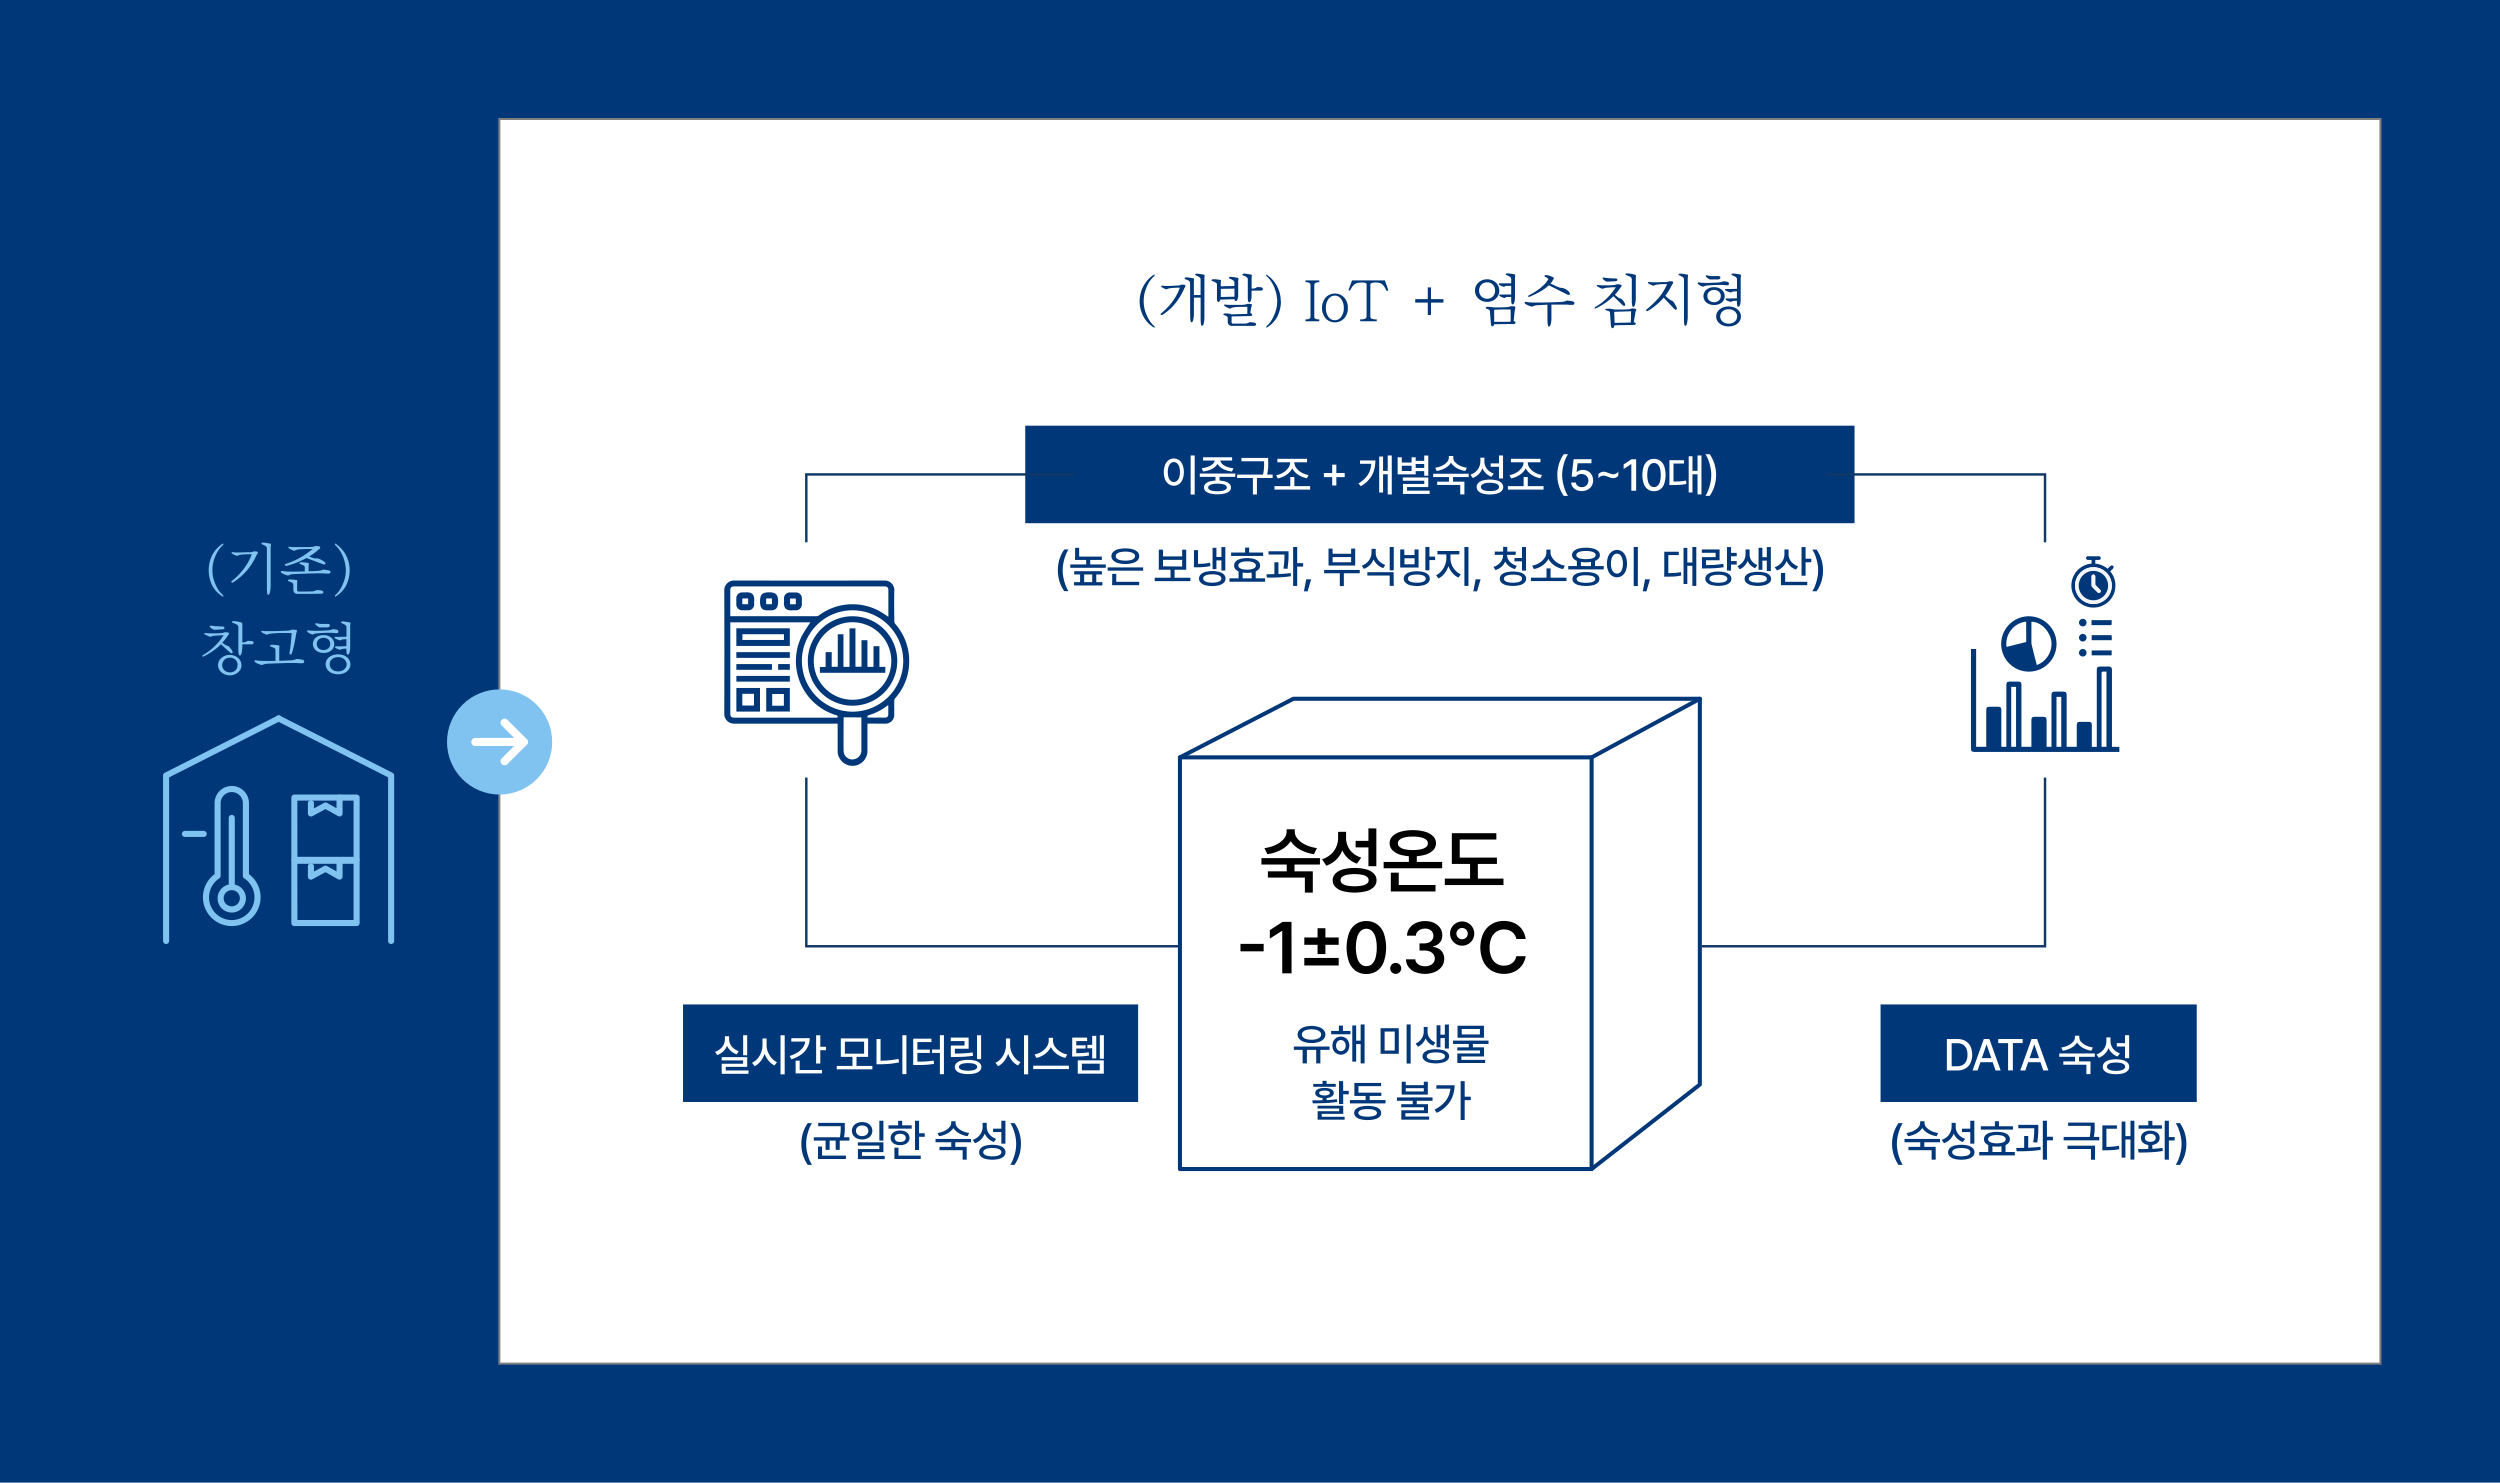 <svg xmlns="http://www.w3.org/2000/svg" viewBox="0 0 1236 733"><defs><style>.cls-1{fill:#003778;}.cls-2{fill:#80c3f0;}.cls-3,.cls-4{fill:#fff;}.cls-3{stroke:gray;}.cls-3,.cls-6{stroke-miterlimit:10;}.cls-5,.cls-6,.cls-8{fill:none;}.cls-5{stroke:#003778;stroke-width:2px;}.cls-5,.cls-8{stroke-linecap:round;stroke-linejoin:round;}.cls-6{stroke:#113866;stroke-width:1.21px;}.cls-7{fill:#f4f5fa;}.cls-8{stroke:#fff;stroke-width:4px;}</style></defs><title>자산 8</title><g id="레이어_2" data-name="레이어 2"><g id="레이어_1-2" data-name="레이어 1"><rect class="cls-1" width="1236" height="733"/><path class="cls-2" d="M110.46,294.4l-.06.35c0,.12,0,.22-.06.32a13.85,13.85,0,0,1-5.59-5.94,17.2,17.2,0,0,1,0-14.36,15.86,15.86,0,0,1,2.38-3.46,14.66,14.66,0,0,1,3.21-2.69c0,.1,0,.21.06.34l.06.33a14.31,14.31,0,0,0-2.39,2.68,15.8,15.8,0,0,0-1.81,3.53,15.39,15.39,0,0,0-.93,3.14,18.06,18.06,0,0,0,0,6.66,19.89,19.89,0,0,0,2.83,6.6A14,14,0,0,0,110.46,294.4Z"/><path class="cls-2" d="M124.15,273a2.7,2.7,0,0,0,.81-.17,3.72,3.72,0,0,0,.49-.24l.66,0,.79.09a.74.74,0,0,1,.48.22.56.56,0,0,1,.13.39,1.8,1.8,0,0,1-.46.78s0,0-.09.18a2.56,2.56,0,0,0-.17.29,32.1,32.1,0,0,1-4.83,7.64,31.48,31.48,0,0,1-6.8,5.81.58.58,0,0,1-.39.08.57.57,0,0,1-.31-.18.43.43,0,0,1-.11-.3.45.45,0,0,1,.2-.35,27.73,27.73,0,0,0,3.19-2.78,34,34,0,0,0,2.78-3.24,29.35,29.35,0,0,0,2.28-3.52,27,27,0,0,0,1.67-3.66l-1.16,0-1.38,0-1.39.07c-.46,0-.85.07-1.18.11a5.17,5.17,0,0,0-1.08.2,4.06,4.06,0,0,0-1,.43,5.83,5.83,0,0,1-.75-.24c-.27-.11-.53-.22-.78-.34a6.92,6.92,0,0,1-.67-.34,3.59,3.59,0,0,1-.41-.29.57.57,0,0,1-.17-.38c0-.27.22-.36.67-.26a9.77,9.77,0,0,0,1.27.13H119l1.72-.06,1.83-.07C123.15,273.1,123.68,273.07,124.15,273Zm9.66-2.52V288.4c0,.43,0,.89,0,1.39s-.06,1-.12,1.52-.13,1-.22,1.4a3.3,3.3,0,0,1-.35,1,.62.62,0,0,1-.53.39c-.43,0-.64-1.2-.64-3.59V271.06a1.24,1.24,0,0,0-.54-1,5.76,5.76,0,0,0-1.61-.84l-.39-.22a.29.29,0,0,1-.16-.24.47.47,0,0,1,.22-.32,1,1,0,0,1,.65-.18c.14,0,.39,0,.76.06s.76.09,1.17.16.81.14,1.18.22a3.68,3.68,0,0,1,.72.2Z"/><path class="cls-2" d="M152.54,282.43l2.23-.08,2.06-.1a12.42,12.42,0,0,0,1.73-.19,3,3,0,0,0,1.14-.45q.59,0,1.29.12c.48.06.93.14,1.35.23.72.14,1.07.42,1.07.84s-.35.82-1.07.82l-1-.05-1.43-.1c-.29,0-.72,0-1.28,0h-2.06l-2.87.06-3,.09-3,.11-2.9.12a6.59,6.59,0,0,0-1.16.22,3.5,3.5,0,0,0-1.08.48,4,4,0,0,1-.82-.17,7.91,7.91,0,0,1-.9-.3,8.53,8.53,0,0,1-.87-.39,4.88,4.88,0,0,1-.71-.45,1,1,0,0,1-.31-.32.74.74,0,0,1-.1-.32c0-.29.3-.38.9-.29s1.15.17,1.76.22,1.25.07,1.93.07q3.7,0,7.25-.09v-2a1,1,0,0,0-.51-.85,7.89,7.89,0,0,0-1.58-.71c-.37-.14-.55-.29-.55-.47a.45.45,0,0,1,.21-.31,1,1,0,0,1,.66-.18l.78,0,1,.09c.36,0,.71.08,1.07.14a7.08,7.08,0,0,1,.92.21l-.12,1.56Zm-10.76-2.7a1,1,0,0,1-.58,0,.57.57,0,0,1-.32-.26.41.41,0,0,1,0-.36.49.49,0,0,1,.36-.28,41.75,41.75,0,0,0,7.35-3.23,38.75,38.75,0,0,0,5.9-4.16H153l-1.87,0-1.84.08c-.59,0-1.07.06-1.44.1a5.07,5.07,0,0,0-1.22.25,6.7,6.7,0,0,0-1.07.47,4.29,4.29,0,0,1-.84-.27l-.83-.39-.69-.39a3.59,3.59,0,0,1-.45-.31.52.52,0,0,1-.18-.38c0-.27.26-.35.76-.26a10.55,10.55,0,0,0,1.45.13l1.36,0,1.61,0,2.19,0,2.31,0q1.14,0,1.95-.09a3.42,3.42,0,0,0,1-.17,3.7,3.7,0,0,0,.56-.23c.19,0,.48,0,.87,0s.74.06,1,.1a.83.83,0,0,1,.54.22.59.59,0,0,1,.13.39.78.78,0,0,1-.1.41,1.76,1.76,0,0,1-.39.4,4.15,4.15,0,0,0-.36.28l-.31.25a21.2,21.2,0,0,1-2,1.62c-.73.52-1.51,1-2.32,1.51.41.15.84.31,1.31.46s.83.27,1.1.35l.64.1a1.43,1.43,0,0,0,.55,0,1.41,1.41,0,0,1,.58,0l.49.11a9.58,9.58,0,0,1,1.45.67c.52.29.92.53,1.19.72l.41.37a1.7,1.7,0,0,1,.29.36.5.5,0,0,1,.11.43.48.48,0,0,1-.29.32.9.9,0,0,1-.53,0,5.15,5.15,0,0,1-1-.32l-7.6-2.84a44.09,44.09,0,0,1-9.66,3.83ZM145,289a1,1,0,0,0-.52-.85,7.6,7.6,0,0,0-1.6-.71c-.36-.14-.55-.29-.55-.47s.07-.2.22-.32a1.05,1.05,0,0,1,.65-.17c.14,0,.39,0,.76,0l1.17.1q.63.06,1.17.15a3.12,3.12,0,0,1,.73.17l-.12,1.57v3.19c0,.54.26.81.76.81,1.22,0,2.35,0,3.41,0l3.4-.09a3.62,3.62,0,0,0,1.08-.2,2.37,2.37,0,0,0,.81-.43c.56,0,1.1,0,1.64.07a6.84,6.84,0,0,1,1.2.19,1.45,1.45,0,0,1,.48.3.65.65,0,0,1,.19.45c0,.48-.35.74-1,.76l-5.84.1c-1.87,0-3.81,0-5.84,0-1.53,0-2.25-.82-2.15-2.46Z"/><path class="cls-2" d="M172.87,281.9a17.07,17.07,0,0,1-.41,3.79,17.41,17.41,0,0,1-1.16,3.44,14,14,0,0,1-5.62,5.94,2.69,2.69,0,0,1-.05-.32,1.55,1.55,0,0,0-.07-.35,12.87,12.87,0,0,0,2.31-2.56,17.56,17.56,0,0,0,1.75-3.38A16.49,16.49,0,0,0,171,281.9a10.06,10.06,0,0,0-.08-1.24,19.09,19.09,0,0,0-1.16-5,16.67,16.67,0,0,0-1.82-3.58,15.22,15.22,0,0,0-2.39-2.77,1.14,1.14,0,0,0,.07-.33,2.75,2.75,0,0,1,.05-.34,15.61,15.61,0,0,1,7.19,13.28Z"/><path class="cls-2" d="M115,322.44a.48.48,0,0,1-.55.55,1.16,1.16,0,0,1-.54-.29c-.26-.19-.54-.42-.85-.69-.62-.56-1.26-1.14-1.9-1.74l-1.9-1.74a29.32,29.32,0,0,1-4,3.33,34.48,34.48,0,0,1-4.53,2.67.73.73,0,0,1-.35.09c-.25,0-.37-.09-.37-.26s.15-.36.46-.56h0a30,30,0,0,0,10.06-9.71c-.71,0-1.46,0-2.24.06s-1.59.09-2.42.17l-.71.12a1.91,1.91,0,0,0-.54.17.9.9,0,0,1-.22.1l-.27.1-.12,0a1.15,1.15,0,0,1-.58-.11h0l-1.19-.57q-.52-.24-.84-.42h0c-.27-.15-.41-.33-.41-.52s.22-.27.67-.23,1,.13,1.46.16.77,0,1.06,0c.93,0,1.87,0,2.83,0s1.93-.09,2.91-.16a1,1,0,0,0,.32-.07l.35-.14a3.44,3.44,0,0,0,.38-.11,1,1,0,0,1,.35-.06c.21,0,.43,0,.65,0l.68.11c.41.09.61.28.61.55a1.44,1.44,0,0,1-.38.66,1.74,1.74,0,0,0-.2.29l-.2.29h0c-.34.53-.73,1.05-1.14,1.58s-.89,1.08-1.41,1.64a6.7,6.7,0,0,0,1.53,1.15,9.66,9.66,0,0,0,1,.45l.44.17a1.51,1.51,0,0,1,.38.26,7.18,7.18,0,0,1,.5.6l.63.82A2.46,2.46,0,0,1,115,322.44Zm-4-12c0,.44-.4.68-1.19.72l-3.45.18a2.17,2.17,0,0,1-.6-.05,2.69,2.69,0,0,1-.65-.24h0c-.14-.08-.29-.19-.48-.32a6.66,6.66,0,0,1-.62-.55c-.23-.24-.35-.42-.35-.56s.29-.36.87-.29a18.89,18.89,0,0,0,2,.25c.83.07,1.84.12,3,.16l.24,0H110C110.63,309.78,110.94,310,110.94,310.41Zm8.41,18.41a4.54,4.54,0,0,1-1.71,3.54,6.74,6.74,0,0,1-1.89,1.12,6.38,6.38,0,0,1-6.32-1.12,4.6,4.6,0,0,1,0-7.11,6,6,0,0,1,4.09-1.47,6.19,6.19,0,0,1,4.12,1.47A4.51,4.51,0,0,1,119.35,328.82Zm-1.94-.09a3.68,3.68,0,0,0-.28-1.43,3.35,3.35,0,0,0-.78-1.15,3.51,3.51,0,0,0-1.21-.76,4,4,0,0,0-1.53-.28,3.9,3.9,0,0,0-1.51.28,3.37,3.37,0,0,0-1.2.76,3.55,3.55,0,0,0-.8,1.15,3.36,3.36,0,0,0-.29,1.43,3.61,3.61,0,0,0,.29,1.47,3.39,3.39,0,0,0,.8,1.16,3.49,3.49,0,0,0,1.2.75,3.9,3.9,0,0,0,1.51.28,3.76,3.76,0,0,0,2.74-1A3.53,3.53,0,0,0,117.41,328.73Zm2-20.85a.67.67,0,0,1,.34.56.63.63,0,0,0,0,.21,1.18,1.18,0,0,1,0,.25c0,.1,0,.18,0,.26a1.31,1.31,0,0,0,0,.17v8.21h.33l.34,0a2.89,2.89,0,0,0,1.45-.43,1.15,1.15,0,0,1,.72-.29c.27,0,.57,0,.89,0l1,.1q.84.15.84.84c0,.51-.35.76-1.05.76l-2.26,0-2.26,0v.26a17.7,17.7,0,0,1-.35,4c-.23.87-.54,1.3-.93,1.3s-.69-1.07-.69-3.22v-10.9a1.45,1.45,0,0,0-.84-1.25l-.67-.32c-.29-.13-.65-.28-1.07-.43s-.58-.32-.58-.5.31-.4.92-.4a13.8,13.8,0,0,1,2.09.26l1.22.25A2.69,2.69,0,0,1,119.41,307.88Z"/><path class="cls-2" d="M129.64,328.76a4.24,4.24,0,0,1-.87-.16,7.65,7.65,0,0,1-.92-.31c-.31-.13-.61-.27-.89-.41a6.86,6.86,0,0,1-.74-.45,1,1,0,0,1-.3-.33.72.72,0,0,1-.1-.34c0-.29.3-.38.92-.29s1.16.17,1.8.22,1.31.07,2,.07h2.89c.94,0,1.86,0,2.77,0v-5.45a1,1,0,0,0-.52-.85,7.6,7.6,0,0,0-1.6-.71c-.37-.14-.55-.29-.55-.47s.07-.2.22-.32a1.05,1.05,0,0,1,.65-.17l.78,0,1,.08c.36,0,.73.09,1.08.15a8.86,8.86,0,0,1,.92.2l-.12,1.57v5.89c1,0,1.93-.05,2.84-.09l2.7-.12a11.16,11.16,0,0,0,1.77-.21,4.36,4.36,0,0,0,1.19-.48c.39,0,.83.05,1.32.11s1,.14,1.4.23q1.11.24,1.11.9,0,.9-1.11.9c-.19,0-.5,0-.94,0l-1.58-.13c-.25,0-.68,0-1.27,0l-2.18,0c-1.89,0-3.79.09-5.68.15s-3.81.13-5.75.23a7.27,7.27,0,0,0-1.17.22A4.09,4.09,0,0,0,129.64,328.76Zm12.91-17a8.29,8.29,0,0,0,1-.17,1.94,1.94,0,0,0,.65-.27c.27,0,.61,0,1,0a6.39,6.39,0,0,1,.92.07c.36,0,.58.13.65.26a.54.54,0,0,1,0,.41,9.34,9.34,0,0,1-.23.91,5.55,5.55,0,0,0-.2.95c-.25,1.54-.54,3.08-.86,4.61a37.93,37.93,0,0,1-1.09,4.14,1.73,1.73,0,0,1-.4.74.54.54,0,0,1-.44.19.47.47,0,0,1-.33-.25.78.78,0,0,1-.07-.56c.25-1.62.46-3.22.63-4.79s.3-3.24.38-5c-.58,0-1.33-.06-2.26-.06s-1.89,0-2.87,0-1.93.08-2.83.13-1.61.12-2.13.18a10.86,10.86,0,0,0-1.09.17,3.29,3.29,0,0,0-1,.41,7,7,0,0,1-.77-.26l-.78-.36-.67-.38a2.84,2.84,0,0,1-.42-.31.53.53,0,0,1-.17-.37c0-.27.22-.36.66-.26a9.92,9.92,0,0,0,1.28.13H135q1.44,0,2.85-.06l2.65-.09C141.29,311.84,142,311.81,142.55,311.77Z"/><path class="cls-2" d="M154.7,313.74a5.78,5.78,0,0,1-2.52-1.19.62.62,0,0,1-.29-.61.45.45,0,0,1,.17-.26.71.71,0,0,1,.49-.06,12.15,12.15,0,0,0,1.42.18c.55,0,1.07.06,1.57.06l1.71,0,1.77-.06,1.64-.07,1.35-.08c.54-.05,1-.12,1.39-.18a2.27,2.27,0,0,0,1-.42l1,.08a7.13,7.13,0,0,1,1.08.18q.81.23.81.84,0,.9-.81.9l-.84-.06-1.16-.12a8.16,8.16,0,0,0-1.19,0H161.8l-1.21,0-1.37.08-1.36.08-1.25.1a9.23,9.23,0,0,0-1,.19A2.5,2.5,0,0,0,154.7,313.74Zm0,4.67a4.09,4.09,0,0,1,.38-1.74,4.16,4.16,0,0,1,1.06-1.41,5.09,5.09,0,0,1,1.65-.94A6.44,6.44,0,0,1,160,314a6.34,6.34,0,0,1,2.13.35,5.41,5.41,0,0,1,1.67.94,4.19,4.19,0,0,1,1.07,1.41,4.09,4.09,0,0,1,.38,1.74,4.05,4.05,0,0,1-.38,1.73,4.22,4.22,0,0,1-1.07,1.39,5.39,5.39,0,0,1-1.67.93,7,7,0,0,1-4.26,0,5.28,5.28,0,0,1-1.67-.93,4.22,4.22,0,0,1-1.07-1.39A4.05,4.05,0,0,1,154.7,318.41Zm8.35-9.08a.7.7,0,0,1-.4.6,1.73,1.73,0,0,1-.87.24H161l-1.07,0-1.11,0c-.35,0-.64,0-.85,0a3.82,3.82,0,0,1-.51-.24c-.18-.11-.37-.23-.56-.37a3.87,3.87,0,0,1-.54-.42,1.56,1.56,0,0,1-.36-.39.37.37,0,0,1-.06-.48c.1-.14.33-.18.69-.1a6.67,6.67,0,0,0,.69.12l.79.11a3.71,3.71,0,0,0,.74.07l1,0,1,0h1a2,2,0,0,1,.9.16A.55.55,0,0,1,163.05,309.33Zm-6.41,9a2.9,2.9,0,0,0,.92,2.22,3.74,3.74,0,0,0,4.77,0,2.87,2.87,0,0,0,.92-2.22,2.79,2.79,0,0,0-.92-2.17,3.81,3.81,0,0,0-4.77,0A2.83,2.83,0,0,0,156.64,318.32ZM161,328.44a4.2,4.2,0,0,1,.48-2,5,5,0,0,1,1.31-1.58,5.81,5.81,0,0,1,1.94-1,8.11,8.11,0,0,1,4.78,0,5.86,5.86,0,0,1,1.95,1,4.94,4.94,0,0,1,1.3,1.58,4.39,4.39,0,0,1,0,4,5.09,5.09,0,0,1-1.3,1.56,5.86,5.86,0,0,1-1.95,1,8.11,8.11,0,0,1-4.78,0,5.81,5.81,0,0,1-1.94-1,5.12,5.12,0,0,1-1.31-1.56A4.2,4.2,0,0,1,161,328.44Zm2-.05a3.23,3.23,0,0,0,.32,1.43,3.49,3.49,0,0,0,.89,1.13,3.91,3.91,0,0,0,1.33.74,5.3,5.3,0,0,0,3.28,0,3.91,3.91,0,0,0,1.33-.74,3.52,3.52,0,0,0,.9-1.13,3.11,3.11,0,0,0,.34-1.43A3.15,3.15,0,0,0,171,327a3.63,3.63,0,0,0-.9-1.13,3.91,3.91,0,0,0-1.33-.74,5.3,5.3,0,0,0-3.28,0,3.91,3.91,0,0,0-1.33.74,3.6,3.6,0,0,0-.89,1.13A3.27,3.27,0,0,0,163,328.39Zm10.13-18.88V319c0,.31,0,.72,0,1.25a11,11,0,0,1-.13,1.53,5.39,5.39,0,0,1-.36,1.31.78.78,0,0,1-.71.55c-.45,0-.67-.82-.67-2.47v-.49l-1.07.06-.79.06a2.56,2.56,0,0,0-.55.16,4.16,4.16,0,0,0-.55.33,1.81,1.81,0,0,1-.52-.12c-.23-.07-.47-.16-.71-.26a6.29,6.29,0,0,1-.7-.32,1.89,1.89,0,0,1-.47-.31q-.3-.24-.24-.48c0-.17.21-.25.5-.25.63,0,1.42.05,2.35,0s1.84-.05,2.75-.09V316l-1,.06-.79.06a2.66,2.66,0,0,0-.56.16,3.25,3.25,0,0,0-.57.33,2.6,2.6,0,0,1-.59-.11l-.8-.26c-.27-.1-.53-.21-.78-.32a2.07,2.07,0,0,1-.52-.32c-.22-.16-.3-.32-.27-.48s.22-.25.53-.25c.65,0,1.48.05,2.48,0s2,0,2.91-.09v-4.75a1.24,1.24,0,0,0-.54-1,5.76,5.76,0,0,0-1.61-.84l-.39-.22a.29.29,0,0,1-.16-.24.47.47,0,0,1,.22-.32,1,1,0,0,1,.65-.18c.14,0,.39,0,.76.06s.76.09,1.17.16.81.14,1.18.22a3.68,3.68,0,0,1,.72.2Z"/><path class="cls-2" d="M82.12,466.72a1.5,1.5,0,0,1-1.5-1.5V383.4a1.52,1.52,0,0,1,.82-1.34l55.63-28.18a1.5,1.5,0,1,1,1.36,2.67L83.62,384.32v80.9A1.5,1.5,0,0,1,82.12,466.72Z"/><path class="cls-2" d="M193.38,466.72a1.5,1.5,0,0,1-1.5-1.5v-80.9l-54.81-27.77a1.5,1.5,0,1,1,1.36-2.67l55.63,28.18a1.52,1.52,0,0,1,.82,1.34v81.82A1.5,1.5,0,0,1,193.38,466.72Z"/><path class="cls-2" d="M114.58,457.84a14.23,14.23,0,0,1-8.49-25.66v-35.1a8.49,8.49,0,0,1,17,0v35.1a14.23,14.23,0,0,1-8.48,25.66Zm0-66.24a5.49,5.49,0,0,0-5.49,5.48V433a1.51,1.51,0,0,1-.67,1.26,11.23,11.23,0,1,0,12.32,0,1.49,1.49,0,0,1-.68-1.26V397.08A5.49,5.49,0,0,0,114.58,391.6Z"/><path class="cls-2" d="M114.58,451.16a7,7,0,1,1,7-7A7,7,0,0,1,114.58,451.16Zm0-11.08a4,4,0,1,0,4,4A4,4,0,0,0,114.58,440.08Z"/><path class="cls-2" d="M114.58,440.08a1.5,1.5,0,0,1-1.5-1.5V404.39a1.5,1.5,0,0,1,3,0v34.19A1.5,1.5,0,0,1,114.58,440.08Z"/><path class="cls-2" d="M176.31,457.84H145.54a1.5,1.5,0,0,1-1.5-1.5V425.57a1.5,1.5,0,0,1,1.5-1.5h30.77a1.5,1.5,0,0,1,1.5,1.5v30.77A1.5,1.5,0,0,1,176.31,457.84Zm-29.27-3h27.77V427.07H147Z"/><path class="cls-2" d="M153.72,434.92a1.48,1.48,0,0,1-.76-.21,1.49,1.49,0,0,1-.74-1.29v-5.1a1.5,1.5,0,0,1,3,0v2.57l5-2.72a1.5,1.5,0,0,1,1.45,0l4.7,2.66v-5.28a1.5,1.5,0,0,1,3,0v7.85a1.5,1.5,0,0,1-2.24,1.3l-6.21-3.51-6.47,3.52A1.41,1.41,0,0,1,153.72,434.92Z"/><path class="cls-2" d="M176.31,426.61H145.54a1.5,1.5,0,0,1-1.5-1.5V394.33a1.5,1.5,0,0,1,1.5-1.5h30.77a1.5,1.5,0,0,1,1.5,1.5v30.78A1.5,1.5,0,0,1,176.31,426.61Zm-29.27-3h27.77V395.83H147Z"/><path class="cls-2" d="M153.72,403.68a1.48,1.48,0,0,1-.76-.21,1.49,1.49,0,0,1-.74-1.29v-5.09a1.5,1.5,0,0,1,3,0v2.57l5-2.72a1.5,1.5,0,0,1,1.45,0l4.7,2.66v-5.28a1.5,1.5,0,0,1,3,0v7.85a1.5,1.5,0,0,1-.74,1.3,1.51,1.51,0,0,1-1.5,0L160.91,400l-6.47,3.53A1.51,1.51,0,0,1,153.72,403.68Z"/><path class="cls-2" d="M100.7,413.79H91.43a1.5,1.5,0,0,1,0-3h9.27a1.5,1.5,0,0,1,0,3Z"/><rect class="cls-3" x="246.88" y="58.83" width="930" height="615.34"/><path class="cls-1" d="M570.87,161.41l-.06.35c0,.12,0,.22-.06.32a13.87,13.87,0,0,1-5.6-5.94,15.9,15.9,0,0,1,2.38-17.83,15,15,0,0,1,3.22-2.68c0,.1,0,.21.06.34l.06.33a14.72,14.72,0,0,0-2.4,2.68,16.23,16.23,0,0,0-1.81,3.53,16.76,16.76,0,0,0-.93,3.14,18.39,18.39,0,0,0-.29,3.26,16.62,16.62,0,0,0,.34,3.4,15.62,15.62,0,0,0,1.06,3.3,16.22,16.22,0,0,0,1.76,3.29A13.73,13.73,0,0,0,570.87,161.41Z"/><path class="cls-1" d="M574.78,155.61a.77.77,0,0,1-.49.16.54.54,0,0,1-.36-.13.36.36,0,0,1-.12-.32.51.51,0,0,1,.25-.37,31.42,31.42,0,0,0,5.4-5.57,26,26,0,0,0,3.85-7.16c-.64,0-1.38,0-2.21.05s-1.58.1-2.26.18a6,6,0,0,0-1.09.2,3.82,3.82,0,0,0-1,.44,5.38,5.38,0,0,1-.74-.25l-.72-.33-.61-.35a3,3,0,0,1-.39-.29.52.52,0,0,1-.18-.38c0-.27.23-.36.67-.26a8.55,8.55,0,0,0,1.32.13h1.23c.68,0,1.51,0,2.5-.07l2.9-.16a2.7,2.7,0,0,0,.81-.17l.49-.23.65,0a7.47,7.47,0,0,1,.8.08.77.77,0,0,1,.48.22.59.59,0,0,1,.13.39.54.54,0,0,1-.07.26l-.25.47a1.36,1.36,0,0,0-.14.23,2,2,0,0,0-.15.29,32.23,32.23,0,0,1-4.44,7.35A25.91,25.91,0,0,1,574.78,155.61Zm13.6-15.6a1.28,1.28,0,0,0-.19-.71,1.73,1.73,0,0,0-.49-.52,3.09,3.09,0,0,0-.7-.38c-.26-.1-.52-.21-.79-.3s-.52-.29-.52-.47a.45.45,0,0,1,.2-.34.89.89,0,0,1,.61-.18c.13,0,.38,0,.75.07l1.19.16c.43.06.82.13,1.19.21a2.92,2.92,0,0,1,.72.2l-.11,1.54v6.58l3.33,0v-7.77a1.25,1.25,0,0,0-.53-1,6.06,6.06,0,0,0-1.61-.84,3.19,3.19,0,0,1-.39-.22.27.27,0,0,1-.16-.24.45.45,0,0,1,.21-.32,1,1,0,0,1,.66-.18q.19,0,.75.06c.37,0,.76.09,1.17.16s.81.14,1.18.22a3.47,3.47,0,0,1,.72.2l-.11,1.57v17.89c0,.43,0,.89,0,1.39s0,1-.08,1.52a12.26,12.26,0,0,1-.21,1.4,3.05,3.05,0,0,1-.36,1,.67.67,0,0,1-.58.39c-.42,0-.64-1.2-.64-3.59V147.12l-3.33,0v6.52c0,.43,0,.89,0,1.39s0,1-.08,1.52a12.26,12.26,0,0,1-.21,1.4,3.61,3.61,0,0,1-.34,1,.66.66,0,0,1-.57.39c-.43,0-.64-1.2-.64-3.59Z"/><path class="cls-1" d="M612.16,139.08V145c0,.25,0,.59,0,1a9,9,0,0,1-.13,1.27,4,4,0,0,1-.36,1.08.79.79,0,0,1-.72.47.5.5,0,0,1-.4-.21,1.18,1.18,0,0,1-.23-.69l-7,.2a3.66,3.66,0,0,1-.36.84.72.72,0,0,1-.63.35c-.44,0-.66-.68-.66-2v-6.7a1,1,0,0,0-.54-.85,9.36,9.36,0,0,0-1.61-.74,3.19,3.19,0,0,1-.39-.22.29.29,0,0,1-.16-.25c0-.09.07-.2.22-.32a1.05,1.05,0,0,1,.65-.17l.74,0c.35,0,.74.05,1.14.1l1.16.14a5,5,0,0,1,.79.16l-.12,1.57v1.51l6.73-.15v-1.77a1.23,1.23,0,0,0-.54-.95,5.9,5.9,0,0,0-1.61-.84l-.39-.22a.29.29,0,0,1-.16-.25c0-.09.07-.2.22-.32a1.05,1.05,0,0,1,.65-.17c.14,0,.39,0,.76.06s.75.09,1.17.16.81.14,1.17.21a3.64,3.64,0,0,1,.73.21Zm-8.61,7.07c0,.2,0,.43,0,.68l6.76-.15v-4l-6.73.14v3.33Zm14.59,8.68a1.81,1.81,0,0,1,.75.29.54.54,0,0,1,.2.44c0,.44-.34.67-1,.69l-9.19.2v2.82q0,.72.75.72l5.8,0a3.56,3.56,0,0,0,1.38-.23,2.83,2.83,0,0,0,.82-.46,12.92,12.92,0,0,1,1.43.07,9.69,9.69,0,0,1,1.16.19q.75.22.75.81c0,.48-.35.73-1,.73l-10.73,0a2,2,0,0,1-2.27-2.23v-2a2.48,2.48,0,0,0-1.59-1c-.37-.07-.55-.21-.55-.4a.41.41,0,0,1,.22-.35,1.21,1.21,0,0,1,.68-.14c.69,0,1.26,0,1.69.05a4.48,4.48,0,0,1,1.38.38l3.79-.1,3.75-.1a.41.41,0,0,0,.32-.18V151.7h-1.38l-1.71,0-1.72.07c-.57,0-1,.06-1.4.1a4.89,4.89,0,0,0-1.21.25,5.75,5.75,0,0,0-1.08.48,4.36,4.36,0,0,1-.84-.28l-.82-.39c-.27-.14-.5-.27-.7-.39s-.35-.23-.45-.31a.49.49,0,0,1-.17-.37q0-.4.75-.27a9.29,9.29,0,0,0,1.45.13l1.36,0H610l1.61,0,1.72,0c.58,0,1.14,0,1.68-.08a4.52,4.52,0,0,0,1-.17,2.29,2.29,0,0,0,.66-.26,6.31,6.31,0,0,1,.87,0,6.77,6.77,0,0,1,.78.09c.35,0,.53.16.55.31a1.25,1.25,0,0,1,0,.47,2.91,2.91,0,0,1-.19.72,5,5,0,0,0-.22.82Zm.66-17.31v5.16l.44,0h.32a4.33,4.33,0,0,0,1.14-.26,1.7,1.7,0,0,0,.71-.46c.27,0,.62,0,1,0s.79.06,1.12.1q.84.15.84.84c0,.5-.34.76-1,.76l-2.28,0-2.31,0V145c0,.31,0,.72,0,1.22a9.91,9.91,0,0,1-.13,1.46,4.72,4.72,0,0,1-.36,1.23.79.79,0,0,1-.71.53c-.45,0-.67-.83-.67-2.47v-8.9a1.24,1.24,0,0,0-.54-1,5.9,5.9,0,0,0-1.61-.84l-.39-.22a.27.27,0,0,1-.16-.24.44.44,0,0,1,.22-.32,1,1,0,0,1,.65-.18c.14,0,.39,0,.76.06s.75.09,1.17.16.81.14,1.17.22a3.85,3.85,0,0,1,.73.2Z"/><path class="cls-1" d="M633.28,148.91a17.07,17.07,0,0,1-.41,3.79,18.09,18.09,0,0,1-1.16,3.44,14,14,0,0,1-5.63,5.94,2.79,2.79,0,0,1,0-.32,1.55,1.55,0,0,0-.07-.35,12.53,12.53,0,0,0,2.3-2.56,17.58,17.58,0,0,0,1.76-3.38,16.49,16.49,0,0,0,1.39-6.56,8.42,8.42,0,0,0-.09-1.24,19.35,19.35,0,0,0-.4-2.55,19.56,19.56,0,0,0-.76-2.47,16.21,16.21,0,0,0-1.81-3.58A15.62,15.62,0,0,0,626,136.3,1.14,1.14,0,0,0,626,136a2.9,2.9,0,0,1,0-.34,15.59,15.59,0,0,1,7.2,13.28Z"/><path class="cls-1" d="M652.27,158.83h-6.84v-.93a3.75,3.75,0,0,0,2-.37,1.31,1.31,0,0,0,.49-1.16V141.26a1.65,1.65,0,0,0-.49-1.34,3.6,3.6,0,0,0-2-.4v-.9h6.84v.9a4.88,4.88,0,0,0-.91.07c-.26,0-.49.1-.69.16a1.23,1.23,0,0,0-.72.57,2.11,2.11,0,0,0-.17.94v15.11a1.31,1.31,0,0,0,.43,1.16,4.06,4.06,0,0,0,2.06.37Z"/><path class="cls-1" d="M666.36,152.25a7.19,7.19,0,0,1-1.85,5.19,6.28,6.28,0,0,1-9.08,0,8.21,8.21,0,0,1,0-10.38,6.28,6.28,0,0,1,9.08,0A7.17,7.17,0,0,1,666.36,152.25Zm-2,0a7.13,7.13,0,0,0-1.27-4.38,3.67,3.67,0,0,0-3.14-1.71,3.85,3.85,0,0,0-3.19,1.71,7.25,7.25,0,0,0-1.24,4.38,7.47,7.47,0,0,0,1.21,4.38,3.86,3.86,0,0,0,3.22,1.68,3.78,3.78,0,0,0,3.14-1.68A7.13,7.13,0,0,0,664.39,152.25Z"/><path class="cls-1" d="M684.69,138.62l.87,2.46c.29.82.57,1.66.84,2.53a2.59,2.59,0,0,0-.42.14,2.05,2.05,0,0,1-.42.15,14.69,14.69,0,0,0-1.06-2,6.63,6.63,0,0,0-1-1.23,3.23,3.23,0,0,0-1.5-.78,7.35,7.35,0,0,0-1.72-.21,6,6,0,0,0-2.2.26,1,1,0,0,0-.58,1.05v15.4a1.25,1.25,0,0,0,.64,1.19,6.34,6.34,0,0,0,2.52.31v.93h-8.18v-.93a6.13,6.13,0,0,0,2.35-.29,1.25,1.25,0,0,0,.81-1.21V140.77a.88.88,0,0,0-.45-.85,4.57,4.57,0,0,0-1.78-.23,12.24,12.24,0,0,0-2.07.18,3.61,3.61,0,0,0-1.82.81,3.94,3.94,0,0,0-.6.62,10.87,10.87,0,0,0-.67.94l-.44.74c-.13.25-.28.5-.43.77l-.34-.16-.33-.16q.43-1.22.87-2.4l.87-2.41Z"/><path class="cls-1" d="M713.63,149.61h-6.14v6.09h-1.6v-6.09h-6.2V147.9h6.2v-5.8h1.6v5.8h6.14Z"/><path class="cls-1" d="M741.24,143.67a5.28,5.28,0,0,1-.48,2.27,5.21,5.21,0,0,1-1.3,1.77,6,6,0,0,1-1.92,1.15,6.51,6.51,0,0,1-2.3.4,6.6,6.6,0,0,1-2.31-.4,6.05,6.05,0,0,1-1.91-1.15,5.26,5.26,0,0,1-1.78-4,5.6,5.6,0,0,1,.47-2.3,5.42,5.42,0,0,1,1.31-1.78,6,6,0,0,1,1.91-1.14,6.61,6.61,0,0,1,2.31-.41,6.51,6.51,0,0,1,2.3.41,6,6,0,0,1,1.92,1.14,5.25,5.25,0,0,1,1.3,1.78A5.44,5.44,0,0,1,741.24,143.67Zm-2.06,0a4.32,4.32,0,0,0-.29-1.62,3.77,3.77,0,0,0-.81-1.3,3.54,3.54,0,0,0-1.25-.86,4.1,4.1,0,0,0-1.59-.31,4.24,4.24,0,0,0-1.61.31,3.58,3.58,0,0,0-1.26.86,3.72,3.72,0,0,0-.81,1.29,4.3,4.3,0,0,0-.29,1.63,4.15,4.15,0,0,0,.3,1.6,4.21,4.21,0,0,0,.83,1.28,3.7,3.7,0,0,0,1.24.85,4.19,4.19,0,0,0,1.6.31,4.1,4.1,0,0,0,1.59-.31,3.65,3.65,0,0,0,1.25-.85,3.86,3.86,0,0,0,.81-1.3A4.11,4.11,0,0,0,739.18,143.69Zm9.63,10.47c-.06.62-.12,1.32-.2,2.11s-.17,1.62-.26,2.5a1.38,1.38,0,0,1,.74.34.69.69,0,0,1,.19.45q0,.63-1.08.69-2.4-.06-4.8,0t-4.74.09a1.82,1.82,0,0,1-.24.67.63.63,0,0,1-.54.37.57.57,0,0,1-.57-.37,3.08,3.08,0,0,1-.21-.87l-.5-6.41a1.39,1.39,0,0,0-.56-.65,4,4,0,0,0-.92-.39,1.89,1.89,0,0,1-.4-.22.36.36,0,0,1-.18-.28c0-.09.08-.2.22-.32a1.07,1.07,0,0,1,.65-.17,14.68,14.68,0,0,1,1.61.1l1.81.19c1.13,0,2.21,0,3.27,0s2.1-.09,3.14-.15a4,4,0,0,0,1-.17,2.29,2.29,0,0,0,.66-.26,6.74,6.74,0,0,1,.9,0,7.11,7.11,0,0,1,.81.09c.35.05.52.17.53.33a2.57,2.57,0,0,1,0,.48,9.6,9.6,0,0,1-.17,1A7.47,7.47,0,0,0,748.81,154.16Zm-2.26,4.9a.4.4,0,0,0,.32-.17V153h-2.06c-.77,0-1.55,0-2.32,0l-2.18.07-1.59.08q0,.31,0,.45v5.49h6.19C745.63,159.1,746.18,159.08,746.55,159.06ZM749,137.52v8.35c0,.31,0,.72,0,1.25a11,11,0,0,1-.13,1.53,5.39,5.39,0,0,1-.36,1.31.78.78,0,0,1-.71.55c-.45,0-.67-.82-.67-2.47V146.8l-1.3,0q-.64,0-.84.06a3.16,3.16,0,0,0-.56.16,3.46,3.46,0,0,0-.55.34,1.81,1.81,0,0,1-.52-.12c-.23-.08-.47-.16-.71-.26s-.47-.2-.7-.32a1.87,1.87,0,0,1-.47-.32.48.48,0,0,1-.24-.48c0-.16.21-.24.5-.24l1.07,0h1.36l1.5,0h1.46v-4.3l-.59,0-.71,0-.66,0h-.42a2.56,2.56,0,0,0-.55.16,3.6,3.6,0,0,0-.55.33,2.09,2.09,0,0,1-.52-.11l-.71-.26-.7-.32a2.61,2.61,0,0,1-.48-.32c-.19-.16-.27-.32-.23-.48s.21-.25.5-.25l1.2,0c.45,0,.93,0,1.42,0l1.52,0,1.48,0v-2.14a1.25,1.25,0,0,0-.53-1,6.06,6.06,0,0,0-1.61-.84l-.4-.22a.29.29,0,0,1-.16-.24.47.47,0,0,1,.22-.32,1,1,0,0,1,.65-.18c.14,0,.39,0,.76.06s.76.09,1.17.16.81.14,1.18.22a3.68,3.68,0,0,1,.72.2Z"/><path class="cls-1" d="M765.05,150.65l-2.58.12-2.58.12a8.36,8.36,0,0,0-1.18.21,4.55,4.55,0,0,0-1.11.48,4.24,4.24,0,0,1-.87-.16,6.83,6.83,0,0,1-.93-.32c-.31-.12-.6-.26-.88-.4a6.86,6.86,0,0,1-.74-.45,1,1,0,0,1-.31-.34.65.65,0,0,1-.1-.33c0-.29.31-.39.93-.29s1.16.17,1.8.22,1.3.07,2,.07c2.47,0,4.79,0,6.94-.07s4.21-.12,6.17-.22a9.83,9.83,0,0,0,1.76-.22,3.85,3.85,0,0,0,1.19-.47c.39,0,.83.05,1.32.11s1,.14,1.41.23c.73.16,1.1.46,1.1.9,0,.6-.37.9-1.1.9-.19,0-.51,0-.94,0l-1.58-.13c-.26,0-.68,0-1.28,0h-2.17l-2.15,0-2.15,0v5.51c0,.34,0,.82,0,1.43a13.09,13.09,0,0,1-.15,1.79,5.85,5.85,0,0,1-.39,1.5c-.17.43-.42.64-.75.64s-.67-1.09-.67-3.28Zm.47-12.64a2.88,2.88,0,0,0-.53-.55,3.9,3.9,0,0,0-1-.58c-.33-.15-.47-.33-.41-.52a.51.51,0,0,1,.31-.25,1.4,1.4,0,0,1,.56-.1,5.58,5.58,0,0,1,1,.16,11,11,0,0,1,1.08.32,8.24,8.24,0,0,1,1,.42,4.15,4.15,0,0,1,.74.43,3,3,0,0,1-.13.42,3.7,3.7,0,0,1-.19.42,9,9,0,0,1-1.39,2l3.07,1.42c.37.17.74.33,1.11.46a3.35,3.35,0,0,0,1,.23c.31,0,.63.09,1,.16a3.72,3.72,0,0,1,.81.25c.29.15.59.33.9.52a6.09,6.09,0,0,1,.84.62,3.83,3.83,0,0,1,.61.69,1.19,1.19,0,0,1,.23.63c0,.41-.18.63-.55.67a2.17,2.17,0,0,1-1-.35l-8.82-4.43a20.9,20.9,0,0,1-2.22,1.79,27.76,27.76,0,0,1-2.45,1.54c-.83.46-1.65.88-2.45,1.25s-1.54.68-2.22,1a1,1,0,0,1-.56.12.51.51,0,0,1-.34-.14.27.27,0,0,1,0-.29.69.69,0,0,1,.39-.32c.77-.41,1.61-.88,2.52-1.42a28.39,28.39,0,0,0,2.69-1.83,26,26,0,0,0,2.5-2.21A13,13,0,0,0,765.52,138Z"/><path class="cls-1" d="M801.74,141.26a1.45,1.45,0,0,1-.38.67,1,1,0,0,0-.2.29l-.21.29h0a16.91,16.91,0,0,1-1.16,1.59c-.42.52-.89,1.06-1.39,1.62.23.22.49.44.78.67s.6.48.93.76a2.67,2.67,0,0,0,.58.3c.19.07.37.12.52.16a2,2,0,0,1,.73.38l.55.69a6.44,6.44,0,0,1,.55.81,2.55,2.55,0,0,1,.46,1.22c0,.35-.18.52-.55.52s-.73-.32-1.39-1l-1.94-1.89c-.64-.62-1.29-1.24-1.94-1.88a30.35,30.35,0,0,1-4,3.29,34.14,34.14,0,0,1-4.6,2.68.73.73,0,0,1-.35.09c-.25,0-.37-.09-.37-.26s.15-.36.46-.55h0a28.48,28.48,0,0,0,10-9.69c-.68,0-1.41,0-2.18.06s-1.58.1-2.41.17l-.71.12a2.36,2.36,0,0,0-.53.17.64.64,0,0,1-.22.1l-.28.11a.23.23,0,0,0-.11,0,2.69,2.69,0,0,1-1-.29c-.43-.2-1-.47-1.59-.82-.26-.15-.37-.33-.35-.52a.32.32,0,0,1,.2-.22,1.62,1.62,0,0,1,.46,0c.56.08,1,.13,1.45.16s.75,0,1,0c.93,0,1.86,0,2.8,0s1.9-.08,2.88-.16a.77.77,0,0,0,.32-.07l.35-.13.38-.12a1,1,0,0,1,.35-.06,5.34,5.34,0,0,1,.69.05l.7.1C801.53,140.8,801.74,141,801.74,141.26Zm-2.09-2.93c0,.44-.4.69-1.19.72l-3.45.18a2.13,2.13,0,0,1-.6,0,2.72,2.72,0,0,1-.65-.25h0c-.13-.08-.29-.18-.48-.32a6.66,6.66,0,0,1-.62-.55,1,1,0,0,1-.35-.55c0-.27.29-.37.87-.29a19.3,19.3,0,0,0,2,.24c.83.07,1.84.13,3,.16l.24,0h.25C799.34,137.7,799.65,137.92,799.65,138.33ZM809,153.15a1,1,0,0,1-.27.58,2.7,2.7,0,0,0-.17.61v0c-.13.83-.27,1.66-.41,2.48s-.27,1.65-.4,2.48c.69.15,1,.39,1,.72s-.39.6-1.19.64l-5.64.09c-1.53,0-2.78.05-3.72.08-.2.95-.56,1.43-1.11,1.43-.38,0-.62-.69-.72-2.06l-.41-5.75c0-.4-.59-.72-1.71-.95-.36-.1-.55-.25-.55-.47s.27-.4.81-.4c.37,0,.75,0,1.13,0s.76.07,1.11.13a6.31,6.31,0,0,1,1.24.29c1.22,0,2.44,0,3.66,0s2.46-.08,3.74-.16l.45-.06a1,1,0,0,0,.36-.12,2.54,2.54,0,0,1,.81-.23,3.5,3.5,0,0,1,.5.05l.69.1C808.76,152.69,809,152.88,809,153.15Zm-10.91,1c0,.93.07,1.84.09,2.74s0,1.82.09,2.74c1.35,0,2.68-.06,4-.08l4-.09c0-.95.07-1.88.09-2.78s0-1.84.08-2.79Zm10.7-17.75a.78.78,0,0,0,0,.22c0,.11,0,.19,0,.25s0,.18-.05.26a1.31,1.31,0,0,0,0,.17v9.43a16.33,16.33,0,0,1-.35,3.77c-.27.83-.58,1.25-.93,1.25s-.69-1-.69-2.93V138.07a1.45,1.45,0,0,0-.79-1.22,3.56,3.56,0,0,0-.59-.3c-.24-.11-.55-.23-.92-.37-.58-.19-.87-.39-.87-.61s.31-.4.93-.4a13.94,13.94,0,0,1,2.09.26l1.23.25a2.2,2.2,0,0,1,.66.21h0A.66.66,0,0,1,808.81,136.44Z"/><path class="cls-1" d="M823.89,139.46a2.7,2.7,0,0,0,.81-.17,4,4,0,0,0,.5-.24l.65,0,.8.09a.79.79,0,0,1,.46.2.6.6,0,0,1,.12.38.73.73,0,0,1-.12.35c-.08.13-.17.29-.29.46a2.2,2.2,0,0,0-.29.5q-.6,1.22-1.38,2.52a25.72,25.72,0,0,1-1.81,2.67,11.44,11.44,0,0,0,.93.88c.35.3.76.64,1.25,1a2.11,2.11,0,0,0,.53.35,3.79,3.79,0,0,0,.51.17,1,1,0,0,1,.44.25,4.06,4.06,0,0,1,.46.54,11,11,0,0,1,.71,1.13l.48.87a4.93,4.93,0,0,1,.26.55,1.52,1.52,0,0,1,.14.61c0,.36-.2.55-.6.55a.85.85,0,0,1-.54-.29l-.8-.79-4.58-4.87a28.61,28.61,0,0,1-3.31,3.29,36.57,36.57,0,0,1-4.58,3.3.47.47,0,0,1-.36.07.64.64,0,0,1-.32-.18.38.38,0,0,1-.13-.3.49.49,0,0,1,.2-.35,41.68,41.68,0,0,0,5.92-5.65,25.87,25.87,0,0,0,4.26-6.88l-1.07,0-1.19,0-1.22.07-1.1.11a5.27,5.27,0,0,0-1.09.2,3.64,3.64,0,0,0-1,.43,5.83,5.83,0,0,1-.75-.24c-.27-.11-.54-.22-.79-.34a6.67,6.67,0,0,1-.66-.34,2.85,2.85,0,0,1-.41-.29.53.53,0,0,1-.17-.38c0-.27.22-.36.66-.26a9.92,9.92,0,0,0,1.28.13h2.44l1.53-.06,1.66-.07Q823.2,139.52,823.89,139.46Zm10.53-1.94v17.89c0,.43,0,.89,0,1.39s-.06,1-.12,1.52-.13,1-.21,1.4a3.94,3.94,0,0,1-.35,1,.64.64,0,0,1-.54.39c-.42,0-.64-1.2-.64-3.59V138.07a1.22,1.22,0,0,0-.53-1,6.06,6.06,0,0,0-1.61-.84,3.19,3.19,0,0,1-.39-.22.27.27,0,0,1-.16-.24.45.45,0,0,1,.21-.32,1,1,0,0,1,.66-.18q.19,0,.75.06c.37,0,.76.09,1.18.16s.8.14,1.17.22a3.85,3.85,0,0,1,.73.2Z"/><path class="cls-1" d="M842.19,141.75a5.16,5.16,0,0,1-1.3-.43,5.24,5.24,0,0,1-1.22-.76.64.64,0,0,1-.29-.61.51.51,0,0,1,.17-.26.73.73,0,0,1,.5-.06,11.61,11.61,0,0,0,1.42.18q.81.06,1.56.06l1.71,0,1.77-.06,1.64-.07,1.35-.08c.54,0,1-.12,1.39-.18a2.22,2.22,0,0,0,1-.42l1,.08a6.92,6.92,0,0,1,1.08.18c.55.15.82.43.82.84,0,.6-.27.9-.82.9l-.84-.06-1.16-.12a8.09,8.09,0,0,0-1.19,0h-1.5l-1.22,0-1.36.08-1.37.08-1.24.1a8.8,8.8,0,0,0-1,.19A2.55,2.55,0,0,0,842.19,141.75Zm0,4.67a4.09,4.09,0,0,1,.38-1.74,4.16,4.16,0,0,1,1.06-1.41,5.09,5.09,0,0,1,1.65-.94,6.44,6.44,0,0,1,2.16-.35,6.34,6.34,0,0,1,2.13.35,5.3,5.3,0,0,1,1.67.94,4.19,4.19,0,0,1,1.07,1.41,4.09,4.09,0,0,1,.38,1.74,4.05,4.05,0,0,1-.38,1.73,4.22,4.22,0,0,1-1.07,1.39,5.28,5.28,0,0,1-1.67.93,7,7,0,0,1-4.26,0,5.39,5.39,0,0,1-1.67-.93,4.22,4.22,0,0,1-1.07-1.39A4.05,4.05,0,0,1,842.19,146.42Zm8.35-9.08a.7.7,0,0,1-.4.6,1.68,1.68,0,0,1-.87.24h-.83l-1.07,0-1.1,0c-.36,0-.65,0-.86,0a3.92,3.92,0,0,1-.51-.25,5.23,5.23,0,0,1-.56-.36,3.87,3.87,0,0,1-.54-.42,2.07,2.07,0,0,1-.36-.39.37.37,0,0,1-.06-.48c.1-.14.33-.18.7-.1a6,6,0,0,0,.68.12l.8.11a3.61,3.61,0,0,0,.73.07l1,0,1,0h1a2,2,0,0,1,.89.16A.55.55,0,0,1,850.54,137.34Zm-6.41,9a2.9,2.9,0,0,0,.92,2.22,3.74,3.74,0,0,0,4.77,0,2.88,2.88,0,0,0,.93-2.22,2.79,2.79,0,0,0-.93-2.17,3.81,3.81,0,0,0-4.77,0A2.81,2.81,0,0,0,844.13,146.33Zm4.35,10.12a4.2,4.2,0,0,1,.48-2,5,5,0,0,1,1.31-1.58,5.91,5.91,0,0,1,1.94-1,8.15,8.15,0,0,1,4.79,0,5.91,5.91,0,0,1,1.94,1,4.94,4.94,0,0,1,1.3,1.58,4.39,4.39,0,0,1,0,4,5.09,5.09,0,0,1-1.3,1.56,5.91,5.91,0,0,1-1.94,1,8.15,8.15,0,0,1-4.79,0,5.91,5.91,0,0,1-1.94-1,5.12,5.12,0,0,1-1.31-1.56A4.2,4.2,0,0,1,848.48,156.45Zm2,0a3.1,3.1,0,0,0,.32,1.43,3.33,3.33,0,0,0,.88,1.13,4,4,0,0,0,1.33.74,5.3,5.3,0,0,0,3.28,0,4.06,4.06,0,0,0,1.34-.74,3.63,3.63,0,0,0,.89-1.13,3,3,0,0,0,.34-1.43,3,3,0,0,0-.34-1.44,3.74,3.74,0,0,0-.89-1.13,4.06,4.06,0,0,0-1.34-.74,5.3,5.3,0,0,0-3.28,0,4,4,0,0,0-1.33.74,3.43,3.43,0,0,0-.88,1.13A3.14,3.14,0,0,0,850.46,156.4Zm10.12-18.88V147c0,.31,0,.72,0,1.25a11,11,0,0,1-.13,1.53,5,5,0,0,1-.36,1.31.77.77,0,0,1-.71.55c-.44,0-.67-.82-.67-2.47v-.49l-1.07.06-.78.06a2.26,2.26,0,0,0-.55.16,3.63,3.63,0,0,0-.56.33,1.81,1.81,0,0,1-.52-.12c-.23-.07-.47-.16-.71-.26a5.42,5.42,0,0,1-.69-.32,1.8,1.8,0,0,1-.48-.31c-.2-.16-.27-.32-.23-.48s.2-.25.49-.25c.64,0,1.42,0,2.35,0s1.84-.05,2.75-.09V144l-1,.06-.78.06a2.59,2.59,0,0,0-.57.16,3.66,3.66,0,0,0-.57.33,2.6,2.6,0,0,1-.59-.11l-.8-.26c-.27-.1-.53-.21-.78-.32a2.07,2.07,0,0,1-.52-.32c-.22-.16-.3-.32-.26-.48s.21-.25.52-.25c.66,0,1.48.05,2.48,0s2,0,2.91-.09v-4.75a1.25,1.25,0,0,0-.53-1,6.06,6.06,0,0,0-1.61-.84,3.19,3.19,0,0,1-.39-.22.27.27,0,0,1-.16-.24.45.45,0,0,1,.21-.32,1,1,0,0,1,.66-.18q.2,0,.75.06c.37,0,.76.09,1.17.16s.81.14,1.18.22a3.47,3.47,0,0,1,.72.2Z"/><rect class="cls-1" x="506.88" y="210.46" width="410" height="48.21"/><rect class="cls-1" x="337.69" y="496.6" width="225" height="48.21"/><rect class="cls-1" x="929.75" y="496.6" width="156.32" height="48.21"/><path class="cls-4" d="M359.41,517.16a8,8,0,0,1-1.91,2.72,8.12,8.12,0,0,1-2.92,1.73L353.53,520a7.68,7.68,0,0,0,2.59-1.43,6.62,6.62,0,0,0,1.68-2.18,6.18,6.18,0,0,0,.6-2.59v-1.47h1.7v1.47A8.63,8.63,0,0,1,359.41,517.16Zm10,10.3h-10.6v2.45h-2v-4h10.58v-1.65H356.8v-1.61h12.64Zm.65,3.42H356.84v-1.63h13.25Zm-9-14.61a6.27,6.27,0,0,0,1.66,2.06,7.43,7.43,0,0,0,2.54,1.34l-1,1.58a7.89,7.89,0,0,1-2.93-1.64,7.69,7.69,0,0,1-1.91-2.59,7.89,7.89,0,0,1-.66-3.22v-1.47h1.71v1.47A5.47,5.47,0,0,0,361.07,516.27Zm8.35,5.45h-2v-9.91h2Z"/><path class="cls-4" d="M378,521.06a11.93,11.93,0,0,1-2,3.66,8.53,8.53,0,0,1-2.92,2.41l-1.28-1.71a7.6,7.6,0,0,0,2.68-2,9.85,9.85,0,0,0,1.83-3.1,10.37,10.37,0,0,0,.67-3.59v-3.3h1.69v3.3A13.67,13.67,0,0,1,378,521.06Zm1.71-.92a10,10,0,0,0,1.81,3,7.55,7.55,0,0,0,2.63,2l-1.22,1.62a8.5,8.5,0,0,1-2.91-2.3,11.5,11.5,0,0,1-2-3.52,12.43,12.43,0,0,1-.7-4.18v-3.3H379v3.3A9.08,9.08,0,0,0,379.66,520.14Zm8.24,11h-2.06v-19.3h2.06Z"/><path class="cls-4" d="M399.23,517.82a10.43,10.43,0,0,1-3.12,3.53,15.87,15.87,0,0,1-4.87,2.35l-.87-1.63a15.45,15.45,0,0,0,4.17-1.9,8.73,8.73,0,0,0,2.67-2.68,6.18,6.18,0,0,0,.92-3.25v-1h2.18A9.57,9.57,0,0,1,399.23,517.82Zm0-2.84h-8v-1.7h8Zm-3.87,14.72h-2v-5.31h2Zm11,1h-13V529h13Zm-.81-4.88h-2.06v-14h2.06Zm2.81-6.59h-3.43v-1.69h3.43Z"/><path class="cls-4" d="M431.31,528.67H413.69V527h17.62Zm-2.11-6.14H415.7v-9.16h13.5Zm-11.49-1.61h9.51V515h-9.51Zm5.75,6.51h-2v-5.25h2Z"/><path class="cls-4" d="M435.35,525.63h-2V513.69h2Zm4.25-1.42a41.58,41.58,0,0,0,4.62-.69l.27,1.72a43.92,43.92,0,0,1-4.78.72c-1.56.14-3.14.21-4.76.21h-1.61v-1.75H435C436.52,524.42,438.08,524.35,439.6,524.21Zm8.53,6.85h-2V511.81h2Z"/><path class="cls-4" d="M460.5,515.21h-6.95v10.21H451.5V513.53h9Zm-2.73,9.56a35.87,35.87,0,0,0,3.81-.44l.21,1.66c-1.36.22-2.7.36-4,.44s-2.91.12-4.78.12H451.5v-1.68H453C454.92,524.87,456.51,524.84,457.77,524.77Zm1.93-4.2h-6.65v-1.64h6.65Zm5.25,0h-4.14v-1.67H465Zm1.73,10.52h-2v-19.3h2Z"/><path class="cls-4" d="M478.9,518.48h-6.81v3.36h-2v-4.93h6.78V514.7h-6.82V513h8.84Zm-2.24,2.28c1.36-.08,2.77-.23,4.21-.46l.23,1.66a41.21,41.21,0,0,1-4.28.48c-1.39.08-3.1.13-5.12.13h-1.6v-1.69h1.6C473.64,520.88,475.29,520.84,476.66,520.76Zm5.46,3.65a4.94,4.94,0,0,1,2.27,1.2,2.66,2.66,0,0,1,.78,1.92,2.59,2.59,0,0,1-.78,1.89,5.13,5.13,0,0,1-2.27,1.2,12.93,12.93,0,0,1-3.51.42,12.78,12.78,0,0,1-3.49-.42,5.2,5.2,0,0,1-2.26-1.2,2.59,2.59,0,0,1-.78-1.89,2.66,2.66,0,0,1,.78-1.92,5,5,0,0,1,2.26-1.2,12.78,12.78,0,0,1,3.49-.42A12.93,12.93,0,0,1,482.12,524.41Zm-5.95,1.41a3.68,3.68,0,0,0-1.54.66,1.31,1.31,0,0,0-.54,1,1.25,1.25,0,0,0,.54,1,3.68,3.68,0,0,0,1.54.65,13.06,13.06,0,0,0,4.88,0,3.67,3.67,0,0,0,1.55-.65,1.24,1.24,0,0,0,.53-1,1.3,1.3,0,0,0-.53-1,3.67,3.67,0,0,0-1.55-.66,13.64,13.64,0,0,0-4.88,0Zm8.88-2.19h-2v-11.8h2Z"/><path class="cls-4" d="M498.37,521.06a11.91,11.91,0,0,1-2,3.66,8.57,8.57,0,0,1-2.93,2.41l-1.27-1.71a7.69,7.69,0,0,0,2.68-2,10.24,10.24,0,0,0,1.83-3.1,10.36,10.36,0,0,0,.66-3.59v-3.3h1.69v3.3A13.4,13.4,0,0,1,498.37,521.06Zm1.71-.92a10,10,0,0,0,1.82,3,7.46,7.46,0,0,0,2.63,2l-1.23,1.62a8.57,8.57,0,0,1-2.9-2.3,11.52,11.52,0,0,1-2-3.52,12.18,12.18,0,0,1-.69-4.18v-3.3h1.7v3.3A9.07,9.07,0,0,0,500.08,520.14Zm8.24,11h-2.05v-19.3h2.05Z"/><path class="cls-4" d="M528.45,528.54H510.83v-1.69h17.62Zm-9.28-10.2a9.76,9.76,0,0,1-2.88,3,11.28,11.28,0,0,1-3.91,1.7l-.92-1.71A9.74,9.74,0,0,0,514.9,520a8.58,8.58,0,0,0,2.59-2.45,5.22,5.22,0,0,0,1-3v-1.44h1.79v1.44A7.12,7.12,0,0,1,519.17,518.34Zm2.41-.82a8.84,8.84,0,0,0,2.6,2.44,9.47,9.47,0,0,0,3.45,1.36l-.91,1.71a11.28,11.28,0,0,1-3.91-1.7,9.62,9.62,0,0,1-2.88-3,7.12,7.12,0,0,1-1.07-3.8v-1.44h1.75v1.44A5.23,5.23,0,0,0,521.58,517.52Z"/><path class="cls-4" d="M537.49,514.71h-5.38v6.93h-2V513h7.34Zm-2.25,5.89a30.16,30.16,0,0,0,3-.37l.2,1.6a24.67,24.67,0,0,1-3.12.4c-1,.07-2.34.1-4,.11h-1.25v-1.65h1.25Q533.73,520.69,535.24,520.6Zm1.48-2.2H531.5v-1.59h5.22Zm9,12.42H532.85v-6.6h12.86Zm-10.85-1.65h8.84v-3.31h-8.84Zm6-10.91H537.6v-1.67h3.22Zm1.12,5h-2V512.14h2Zm3.77.16h-2V511.81h2Z"/><path class="cls-1" d="M397,560.06a18,18,0,0,1,2.35-4.77h2.11a13.77,13.77,0,0,0-1.41,2.78,23,23,0,0,0-1.08,3.68,19.18,19.18,0,0,0-.4,3.83,18.94,18.94,0,0,0,.4,3.82,23.39,23.39,0,0,0,1.08,3.69,13.83,13.83,0,0,0,1.41,2.81h-2.11a18.17,18.17,0,0,1-2.35-4.78,19.06,19.06,0,0,1,0-11.06Z"/><path class="cls-1" d="M419.94,563.92H402.33v-1.66h17.61Zm-13.51,7.72h-2v-4.8h2ZM418.22,573H404.4v-1.68h13.82Zm-1.38-16.22H404.52v-1.64h12.32Zm-6.67,11.7h-2v-5.12h2Zm5,0h-2v-5.12h2Zm2.43-8.62a22,22,0,0,1-.49,3.22l-2-.22a22.28,22.28,0,0,0,.45-3c.07-.88.1-1.88.1-3v-1.67h2v1.51C417.71,557.79,417.68,558.86,417.61,559.81Z"/><path class="cls-1" d="M428.84,555.29a4.32,4.32,0,0,1,1.8,1.54,4.19,4.19,0,0,1,0,4.45,4.28,4.28,0,0,1-1.8,1.52,6.42,6.42,0,0,1-5.2,0,4.28,4.28,0,0,1-1.8-1.52,4.13,4.13,0,0,1,0-4.45,4.29,4.29,0,0,1,1.81-1.54,6.4,6.4,0,0,1,5.19,0Zm-4.18,1.47a2.53,2.53,0,0,0-1.09.92,2.62,2.62,0,0,0,0,2.75,2.55,2.55,0,0,0,1.09.93,3.71,3.71,0,0,0,1.59.33,3.62,3.62,0,0,0,1.57-.33,2.58,2.58,0,0,0,1.1-.93,2.56,2.56,0,0,0,0-2.75,2.56,2.56,0,0,0-1.1-.92,3.76,3.76,0,0,0-1.57-.32A3.86,3.86,0,0,0,424.66,556.76Zm12.09,12.85h-10.6v2.73h-2v-4.23h10.58v-1.72H424.11v-1.61h12.64Zm.65,3.48H424.15v-1.62H437.4Zm-.65-9.19h-2v-9.82h2Z"/><path class="cls-1" d="M450.74,558H439.27v-1.63h11.47Zm-3.3,1.38a3.76,3.76,0,0,1,1.65,1.28,3.23,3.23,0,0,1,.59,1.91,3.15,3.15,0,0,1-.59,1.89,3.74,3.74,0,0,1-1.65,1.27,6.31,6.31,0,0,1-2.43.44,6.45,6.45,0,0,1-2.45-.44,3.74,3.74,0,0,1-1.65-1.27,3.14,3.14,0,0,1-.58-1.89,3.22,3.22,0,0,1,.58-1.91,3.76,3.76,0,0,1,1.65-1.28,6.26,6.26,0,0,1,2.45-.45A6.12,6.12,0,0,1,447.44,559.36ZM444.2,572h-2v-4.58h2Zm11,1h-13v-1.68h13Zm-11.61-12.21a2.06,2.06,0,0,0-.95.71,1.82,1.82,0,0,0-.34,1.1,1.72,1.72,0,0,0,.34,1.08,2.11,2.11,0,0,0,.95.7,4.56,4.56,0,0,0,2.86,0,2.18,2.18,0,0,0,1-.7,1.79,1.79,0,0,0,.35-1.08,1.9,1.9,0,0,0-.35-1.1,2.12,2.12,0,0,0-1-.71,4.38,4.38,0,0,0-2.86,0Zm2.45-3.57h-2v-3.08h2Zm8.35,11.34h-2V554.1h2Zm2.8-6.53h-3.43V560.3h3.43Z"/><path class="cls-1" d="M480.09,564.75H462.54v-1.66h17.55ZM471,558.18a8.16,8.16,0,0,1-2.82,2.31,12.39,12.39,0,0,1-3.9,1.25l-.78-1.59a10.94,10.94,0,0,0,3.4-1,7.41,7.41,0,0,0,2.46-1.8,3.26,3.26,0,0,0,.91-2.19v-.81H472v.81A4.93,4.93,0,0,1,471,558.18Zm6.93,15.15h-2v-4.67H464.48V567h13.45Zm-5.63-5.74h-2v-3.22h2Zm1-10.25a7.58,7.58,0,0,0,2.47,1.81,11.42,11.42,0,0,0,3.38,1l-.78,1.59a12.4,12.4,0,0,1-3.9-1.26,8.21,8.21,0,0,1-2.81-2.31,4.92,4.92,0,0,1-1-3v-.81h1.77v.81A3.34,3.34,0,0,0,473.28,557.34Z"/><path class="cls-1" d="M486.82,560.57a8.16,8.16,0,0,1-1.88,2.83,7.92,7.92,0,0,1-2.91,1.81l-1.1-1.66a7.59,7.59,0,0,0,2.62-1.49,6.61,6.61,0,0,0,2.26-5v-1.91h1.66v1.91A9.4,9.4,0,0,1,486.82,560.57Zm7.25,5.85a5,5,0,0,1,2.25,1.26,2.75,2.75,0,0,1,.79,2,2.7,2.7,0,0,1-.79,2,5,5,0,0,1-2.25,1.25,14.26,14.26,0,0,1-6.95,0,5,5,0,0,1-2.24-1.25,2.74,2.74,0,0,1-.79-2,2.8,2.8,0,0,1,.79-2,5,5,0,0,1,2.24-1.26,14.26,14.26,0,0,1,6.95,0Zm-5.89,1.41a3.41,3.41,0,0,0-1.53.71,1.44,1.44,0,0,0-.54,1.13,1.36,1.36,0,0,0,.54,1.08,3.76,3.76,0,0,0,1.53.7,11.79,11.79,0,0,0,4.83,0,3.81,3.81,0,0,0,1.54-.7,1.35,1.35,0,0,0,.53-1.08,1.43,1.43,0,0,0-.53-1.13,3.45,3.45,0,0,0-1.54-.71,11.79,11.79,0,0,0-4.83,0Zm.21-8.31a6.42,6.42,0,0,0,1.61,2.12,7.25,7.25,0,0,0,2.5,1.39l-1.13,1.59a7.89,7.89,0,0,1-2.77-1.71,7.68,7.68,0,0,1-1.79-2.63,8.56,8.56,0,0,1-.63-3.31v-1.82h1.66V557A6,6,0,0,0,488.39,559.52Zm7,.17H491V558h4.42Zm1.68,5.75h-2V554.08h2Z"/><path class="cls-1" d="M504.75,565.58a18.59,18.59,0,0,1-.82,5.54,18.17,18.17,0,0,1-2.35,4.78h-2.1a14.38,14.38,0,0,0,1.4-2.81A23.39,23.39,0,0,0,502,569.4a18.94,18.94,0,0,0,.4-3.82,19.18,19.18,0,0,0-.4-3.83,23,23,0,0,0-1.08-3.68,14.33,14.33,0,0,0-1.4-2.78h2.1a18,18,0,0,1,2.35,4.77A18.55,18.55,0,0,1,504.75,565.58Z"/><path class="cls-4" d="M964.9,529.25h-2.37V513.69h2.37Zm-1.18,0v-2.08h3.72a5.93,5.93,0,0,0,2.93-.66,4.21,4.21,0,0,0,1.76-1.94,7.45,7.45,0,0,0,.59-3.12,7.56,7.56,0,0,0-.58-3.1,4.18,4.18,0,0,0-1.73-1.93,5.56,5.56,0,0,0-2.83-.66h-3.94v-2.07h4.08a8,8,0,0,1,3.93.92,6.13,6.13,0,0,1,2.53,2.68,10.27,10.27,0,0,1,0,8.34,6.22,6.22,0,0,1-2.57,2.68,8.18,8.18,0,0,1-4,.94Z"/><path class="cls-4" d="M975.22,529.25l5.58-15.56h2.74l5.6,15.56h-2.53l-4.38-12.71h-.13l-4.39,12.71Zm11-6.1v2h-8.08v-2Z"/><path class="cls-4" d="M987.93,513.69H1000v2h-4.84v13.53h-2.37V515.72h-4.86Z"/><path class="cls-4" d="M998.81,529.25l5.59-15.56h2.74l5.59,15.56h-2.52l-4.38-12.71h-.13l-4.39,12.71Zm11-6.1v2h-8.08v-2Z"/><path class="cls-4" d="M1035.67,522.48h-17.56v-1.66h17.56Zm-9.1-6.57a8.21,8.21,0,0,1-2.81,2.31,12.28,12.28,0,0,1-3.91,1.25l-.77-1.59a11.09,11.09,0,0,0,3.4-1,7.92,7.92,0,0,0,2.46-1.8,3.35,3.35,0,0,0,.91-2.19v-.82h1.76v.82A4.94,4.94,0,0,1,1026.57,515.91Zm6.94,15.15h-2v-4.67h-11.4v-1.63h13.45Zm-5.63-5.74h-2V522.1h2Zm1-10.25a7.48,7.48,0,0,0,2.48,1.81,11,11,0,0,0,3.38,1l-.79,1.59a11.93,11.93,0,0,1-3.89-1.26,8.12,8.12,0,0,1-2.81-2.31,4.83,4.83,0,0,1-1-3v-.82h1.76v.82A3.34,3.34,0,0,0,1028.85,515.07Z"/><path class="cls-4" d="M1042.39,518.3a8,8,0,0,1-4.78,4.64l-1.11-1.65a7.77,7.77,0,0,0,2.62-1.5,6.46,6.46,0,0,0,1.68-2.26,6.7,6.7,0,0,0,.59-2.73v-1.91H1043v1.91A9.19,9.19,0,0,1,1042.39,518.3Zm7.26,5.85a5.07,5.07,0,0,1,2.25,1.26,2.75,2.75,0,0,1,.79,2,2.7,2.7,0,0,1-.79,2,5.06,5.06,0,0,1-2.25,1.25,14.26,14.26,0,0,1-7,0,5.06,5.06,0,0,1-2.25-1.25,2.73,2.73,0,0,1-.78-2,2.79,2.79,0,0,1,.78-2,5.07,5.07,0,0,1,2.25-1.26,14.26,14.26,0,0,1,7,0Zm-5.89,1.41a3.51,3.51,0,0,0-1.54.71,1.48,1.48,0,0,0-.53,1.13,1.38,1.38,0,0,0,.53,1.08,3.74,3.74,0,0,0,1.54.7,9.91,9.91,0,0,0,2.41.25,10.06,10.06,0,0,0,2.42-.25,3.74,3.74,0,0,0,1.54-.7,1.38,1.38,0,0,0,.53-1.08,1.48,1.48,0,0,0-.53-1.13,3.51,3.51,0,0,0-1.54-.71,11.19,11.19,0,0,0-2.42-.25A11,11,0,0,0,1043.76,525.56Zm.21-8.31a6.32,6.32,0,0,0,1.61,2.12,7.2,7.2,0,0,0,2.49,1.39l-1.13,1.59a7.72,7.72,0,0,1-4.56-4.34,8.52,8.52,0,0,1-.63-3.31v-1.81h1.67v1.81A5.71,5.71,0,0,0,1044,517.25Zm7,.17h-4.43v-1.68H1051Zm1.68,5.76h-2.05V511.81h2.05Z"/><path class="cls-1" d="M936.26,560.06a17.93,17.93,0,0,1,2.34-4.77h2.11a14.89,14.89,0,0,0-1.41,2.78,23,23,0,0,0-1.07,3.68,19.22,19.22,0,0,0-.41,3.83,19,19,0,0,0,.41,3.82,23.39,23.39,0,0,0,1.07,3.69,14.94,14.94,0,0,0,1.41,2.81H938.6a18.61,18.61,0,0,1-2.34-15.84Z"/><path class="cls-1" d="M959.14,564.75H941.59v-1.66h17.55Zm-9.09-6.57a8.16,8.16,0,0,1-2.82,2.31,12.39,12.39,0,0,1-3.9,1.25l-.77-1.59a11.1,11.1,0,0,0,3.4-1,7.62,7.62,0,0,0,2.46-1.8,3.29,3.29,0,0,0,.9-2.19v-.81h1.77v.81A4.94,4.94,0,0,1,950.05,558.18ZM957,573.33h-2v-4.67H943.53V567H957Zm-5.63-5.74h-2v-3.22h2Zm1-10.25a7.58,7.58,0,0,0,2.47,1.81,11.4,11.4,0,0,0,3.39,1l-.79,1.59a12.4,12.4,0,0,1-3.9-1.26,8.21,8.21,0,0,1-2.81-2.31,4.9,4.9,0,0,1-1-3v-.81h1.76v.81A3.34,3.34,0,0,0,952.33,557.34Z"/><path class="cls-1" d="M965.87,560.57A8.13,8.13,0,0,1,964,563.4a8,8,0,0,1-2.92,1.81l-1.1-1.66a7.59,7.59,0,0,0,2.62-1.49,6.49,6.49,0,0,0,1.68-2.27,6.86,6.86,0,0,0,.59-2.73v-1.91h1.65v1.91A9.4,9.4,0,0,1,965.87,560.57Zm7.26,5.85a5.07,5.07,0,0,1,2.25,1.26,2.8,2.8,0,0,1,.79,2,2.74,2.74,0,0,1-.79,2,5.06,5.06,0,0,1-2.25,1.25,12.73,12.73,0,0,1-3.48.43,12.6,12.6,0,0,1-3.47-.43,5,5,0,0,1-2.25-1.25,2.73,2.73,0,0,1-.78-2,2.79,2.79,0,0,1,.78-2,5,5,0,0,1,2.25-1.26,12.6,12.6,0,0,1,3.47-.43A12.73,12.73,0,0,1,973.13,566.42Zm-5.9,1.41a3.41,3.41,0,0,0-1.53.71,1.43,1.43,0,0,0-.53,1.13,1.35,1.35,0,0,0,.53,1.08,3.76,3.76,0,0,0,1.53.7,11.79,11.79,0,0,0,4.83,0,3.75,3.75,0,0,0,1.54-.7,1.36,1.36,0,0,0,.54-1.08,1.44,1.44,0,0,0-.54-1.13,3.4,3.4,0,0,0-1.54-.71,11.79,11.79,0,0,0-4.83,0Zm.21-8.31a6.56,6.56,0,0,0,1.61,2.12,7.34,7.34,0,0,0,2.5,1.39l-1.13,1.59a7.89,7.89,0,0,1-2.77-1.71,7.68,7.68,0,0,1-1.79-2.63,8.56,8.56,0,0,1-.63-3.31v-1.82h1.67V557A5.84,5.84,0,0,0,967.44,559.52Zm7,.17H970V558h4.43Zm1.67,5.75h-2V554.08h2Z"/><path class="cls-1" d="M996.13,571.22H978.52v-1.66h17.61Zm-.93-12.75H979.34v-1.65H995.2ZM990.7,560a4.89,4.89,0,0,1,2.22,1.25,2.82,2.82,0,0,1,.76,2,2.73,2.73,0,0,1-.76,1.95,5,5,0,0,1-2.22,1.25,13.51,13.51,0,0,1-6.84,0,5,5,0,0,1-2.22-1.25,2.66,2.66,0,0,1-.77-1.95,2.74,2.74,0,0,1,.77-2,5,5,0,0,1,2.22-1.25,14.13,14.13,0,0,1,6.84,0Zm-5.76,1.41a3.51,3.51,0,0,0-1.49.7,1.42,1.42,0,0,0-.51,1.11,1.39,1.39,0,0,0,.51,1.1,3.51,3.51,0,0,0,1.49.69,9.37,9.37,0,0,0,2.34.25,9.26,9.26,0,0,0,2.32-.25,3.51,3.51,0,0,0,1.49-.69,1.42,1.42,0,0,0,.51-1.1,1.45,1.45,0,0,0-.51-1.11,3.46,3.46,0,0,0-1.48-.7,11.48,11.48,0,0,0-4.67,0Zm.13,9.16H983v-4.64h2.05Zm3.21-12.74h-2v-3.46h2Zm3.25,12.74h-2v-4.64h2Z"/><path class="cls-1" d="M1003.25,567.4q3-.12,5.57-.43l.11,1.52a52.94,52.94,0,0,1-5.72.58q-3,.15-6.19.12l-.22-1.65C999.12,567.52,1001.27,567.48,1003.25,567.4Zm3.25-9.6h-8.65v-1.65h8.65Zm-3.75,10.38h-2v-6.53h2Zm5-10.7c0,1.21,0,2.37-.11,3.51a39.09,39.09,0,0,1-.44,3.9l-2-.18a35.16,35.16,0,0,0,.45-3.79c.06-1.1.09-2.25.09-3.48v-1.29h2v1.33Zm4.27,15.85h-2.05V554.08H1012Zm2.94-9.56h-3.51V562h3.51Z"/><path class="cls-1" d="M1037.88,563.77h-17.61V562.1h17.61Zm-2.11,9.61h-2v-5.33h-11.61v-1.62h13.65Zm-.85-16.74h-12.45V555h12.45Zm.63,2.81a23.44,23.44,0,0,1-.48,3.3l-2-.2c.16-.81.29-1.58.37-2.29s.13-1.35.16-1.91,0-1.16,0-1.82V555h2v1.33C1035.65,557.45,1035.62,558.49,1035.55,559.45Z"/><path class="cls-1" d="M1046.59,558.06h-5.18v9.74h-2V556.4h7.21Zm-2.11,8.82a24.84,24.84,0,0,0,3.14-.42l.16,1.69a23.58,23.58,0,0,1-3.18.44c-1,.06-2.36.1-3.94.12h-1.28V567h1.28C1042.17,567,1043.44,567,1044.48,566.88Zm6.32,5.48h-1.87V554.48h1.87Zm3-9h-3.6v-1.66h3.6Zm1.44,9.94h-1.93V554.08h1.93Z"/><path class="cls-1" d="M1063.63,568a50.21,50.21,0,0,0,5.51-.48l.13,1.52c-1.29.23-2.62.4-4,.51s-2.7.18-3.94.21-2.59.06-4,.06l-.31-1.71C1059.48,568.09,1061.71,568.05,1063.63,568Zm5.23-10h-11.55v-1.63h11.55Zm-3.36,1.44a3.77,3.77,0,0,1,1.65,1.26,3.2,3.2,0,0,1,.59,1.9,3.1,3.1,0,0,1-.59,1.86,3.82,3.82,0,0,1-1.65,1.25,6,6,0,0,1-2.39.44,6.06,6.06,0,0,1-2.41-.44,3.7,3.7,0,0,1-1.63-1.25,3.15,3.15,0,0,1-.57-1.86,3.25,3.25,0,0,1,.57-1.9,3.65,3.65,0,0,1,1.63-1.26,6.24,6.24,0,0,1,2.41-.43A6.17,6.17,0,0,1,1065.5,559.44Zm-3.8,1.38a2.2,2.2,0,0,0-.94.71,1.71,1.71,0,0,0-.34,1.07,1.63,1.63,0,0,0,.34,1,2.33,2.33,0,0,0,.94.69,4.41,4.41,0,0,0,2.81,0,2.2,2.2,0,0,0,.94-.69,1.68,1.68,0,0,0,.34-1,1.82,1.82,0,0,0-.34-1.07,2.16,2.16,0,0,0-.94-.71,4.07,4.07,0,0,0-2.81,0Zm2.42-3.34h-2v-3.34h2Zm0,11.19h-2v-3.15h2Zm8.17,4.66h-2.06V554.08h2.06Zm2.88-9.47h-3.54v-1.69h3.54Z"/><path class="cls-1" d="M1080.94,565.58a18.59,18.59,0,0,1-.82,5.54,17.86,17.86,0,0,1-2.35,4.78h-2.1a14.38,14.38,0,0,0,1.4-2.81,22.38,22.38,0,0,0,1.08-3.69,19,19,0,0,0,.41-3.82,19.22,19.22,0,0,0-.41-3.83,22,22,0,0,0-1.08-3.68,14.33,14.33,0,0,0-1.4-2.78h2.1a17.66,17.66,0,0,1,2.35,4.77A18.55,18.55,0,0,1,1080.94,565.58Z"/><path class="cls-4" d="M582.92,227.46a5.42,5.42,0,0,1,1.76,2.37,10.4,10.4,0,0,1,0,7.13,5.33,5.33,0,0,1-1.76,2.36,4.39,4.39,0,0,1-5.14,0A5.27,5.27,0,0,1,576,237a10.4,10.4,0,0,1,0-7.13,5.36,5.36,0,0,1,1.77-2.37,4.44,4.44,0,0,1,5.14,0Zm-4.14,1.6a3.92,3.92,0,0,0-1.06,1.72,9.43,9.43,0,0,0,0,5.23,3.82,3.82,0,0,0,1.06,1.71,2.36,2.36,0,0,0,1.57.59,2.32,2.32,0,0,0,1.56-.59A3.82,3.82,0,0,0,583,236a9.19,9.19,0,0,0,0-5.23,3.92,3.92,0,0,0-1.06-1.72,2.28,2.28,0,0,0-1.56-.6A2.32,2.32,0,0,0,578.78,229.06Zm11.88,15.43h-2v-19.3h2Z"/><path class="cls-4" d="M610.73,235.77H593.18v-1.66h17.55Zm-9.32-5.68a7.11,7.11,0,0,1-2.72,2,12.84,12.84,0,0,1-3.89,1l-.7-1.61a12.46,12.46,0,0,0,3.3-.77,6.8,6.8,0,0,0,2.34-1.46,2.66,2.66,0,0,0,.85-1.85v-.56h1.81v.56A4.2,4.2,0,0,1,601.41,230.09Zm7.75-2.39H594.78v-1.63h14.38ZM605.51,238a5,5,0,0,1,2.28,1.17,2.55,2.55,0,0,1,.8,1.87,2.48,2.48,0,0,1-.8,1.84A5.19,5.19,0,0,1,605.5,244a16.58,16.58,0,0,1-7.15,0,5.23,5.23,0,0,1-2.3-1.16,2.44,2.44,0,0,1-.79-1.84,2.5,2.5,0,0,1,.79-1.87,5,5,0,0,1,2.3-1.17,16.22,16.22,0,0,1,7.16,0Zm-6.07,1.4a3.88,3.88,0,0,0-1.58.63,1.21,1.21,0,0,0-.53,1,1.19,1.19,0,0,0,.53,1,3.88,3.88,0,0,0,1.58.63,12.82,12.82,0,0,0,2.5.21,12.61,12.61,0,0,0,2.48-.22A4,4,0,0,0,606,242a1.2,1.2,0,0,0,.54-1,1.25,1.25,0,0,0-.54-1,3.77,3.77,0,0,0-1.57-.63,12.42,12.42,0,0,0-2.49-.23A12.6,12.6,0,0,0,599.44,239.38Zm3.5-1.2h-2v-3.37h2Zm1.21-8.93a6.61,6.61,0,0,0,2.34,1.46,12.48,12.48,0,0,0,3.34.77l-.75,1.61a12.79,12.79,0,0,1-3.87-1,7.15,7.15,0,0,1-2.73-2,4.1,4.1,0,0,1-1-2.69v-.56h1.83v.56A2.61,2.61,0,0,0,604.15,229.25Z"/><path class="cls-4" d="M629.19,236.31H611.64v-1.66h17.55ZM626,228.05H613.78V226.4H626Zm-4.57,16.43h-2v-8.7h2ZM627,228.2c0,.89,0,1.67,0,2.35s-.09,1.44-.21,2.31-.29,1.81-.51,2.81l-2-.24a26.28,26.28,0,0,0,.5-2.71c.1-.85.17-1.6.19-2.25s0-1.42,0-2.28V226.4h2v1.8Z"/><path class="cls-4" d="M647.72,242.05H630.1v-1.69h17.62Zm-9.23-9.78a9.11,9.11,0,0,1-2.87,2.75,11.61,11.61,0,0,1-3.87,1.53l-.83-1.63a9.57,9.57,0,0,0,3.38-1.23,8.34,8.34,0,0,0,2.55-2.24,4.5,4.5,0,0,0,1-2.75v-1h1.74v1A6.42,6.42,0,0,1,638.49,232.27Zm7.72-3.74H631.55v-1.69h14.66Zm-6.28,12.37h-2v-5.08h2Zm1-9.46a8,8,0,0,0,2.58,2.21,9.77,9.77,0,0,0,3.45,1.19l-.82,1.61a12,12,0,0,1-3.94-1.49,8.83,8.83,0,0,1-2.88-2.71,6.17,6.17,0,0,1-1.06-3.55v-1h1.69v1A4.47,4.47,0,0,0,640.92,231.44Z"/><path class="cls-4" d="M654.53,233.84h10.29v2.06H654.53Zm4.11-4.11h2.05V240h-2.05Z"/><path class="cls-4" d="M679.28,232.62a12.22,12.22,0,0,1-2.27,4.26,14.6,14.6,0,0,1-4.24,3.48L671.58,239a13.84,13.84,0,0,0,3.74-3,10.61,10.61,0,0,0,2.06-3.64A14.19,14.19,0,0,0,678,228v-.36H680A17.85,17.85,0,0,1,679.28,232.62Zm-.62-3.31H672.4v-1.65h6.26Zm5.13,14.21h-1.92V225.7h1.92Zm3-9.05h-3.62V232.8h3.62Zm1.3,10h-2V225.19h2Z"/><path class="cls-4" d="M693.06,228.67h4.84v-2.6h2v8.43H691v-8.43h2Zm4.84,4.2v-2.62h-4.84v2.62Zm8.24,7.92H695.63v2.85h-2v-4.37h10.53v-1.6H693.56v-1.61h12.58Zm.68,3.41H693.59v-1.62h13.23Zm-2.19-14.79h-5.29v-1.56h5.29Zm0,3.51h-5.29v-1.58h5.29Zm1.51,2.28h-2v-10h2Z"/><path class="cls-4" d="M726.13,235.85H708.57V234.2h17.56Zm-9.1-6.57a8.21,8.21,0,0,1-2.81,2.31,12.55,12.55,0,0,1-3.91,1.26l-.77-1.59a11.1,11.1,0,0,0,3.4-1,7.62,7.62,0,0,0,2.46-1.8,3.31,3.31,0,0,0,.91-2.19v-.82h1.76v.82A4.92,4.92,0,0,1,717,229.28ZM724,244.44h-2.05v-4.68h-11.4v-1.63H724Zm-5.63-5.74h-2v-3.22h2Zm1-10.25a7.63,7.63,0,0,0,2.48,1.81,11.25,11.25,0,0,0,3.38,1l-.79,1.59a12.43,12.43,0,0,1-3.89-1.26,8.12,8.12,0,0,1-2.81-2.31,4.85,4.85,0,0,1-1-3v-.82h1.76v.82A3.39,3.39,0,0,0,719.31,228.45Z"/><path class="cls-4" d="M732.85,231.68a7.93,7.93,0,0,1-4.78,4.63L727,234.66a7.59,7.59,0,0,0,2.62-1.49,6.49,6.49,0,0,0,1.68-2.27,6.7,6.7,0,0,0,.59-2.73v-1.91h1.65v1.91A9.21,9.21,0,0,1,732.85,231.68Zm7.26,5.85a4.89,4.89,0,0,1,2.25,1.26,2.86,2.86,0,0,1,0,4,5.05,5.05,0,0,1-2.25,1.24,14.26,14.26,0,0,1-7,0,5.05,5.05,0,0,1-2.25-1.24,2.89,2.89,0,0,1,0-4,4.89,4.89,0,0,1,2.25-1.26,14.26,14.26,0,0,1,7,0Zm-5.89,1.41a3.4,3.4,0,0,0-1.54.71,1.46,1.46,0,0,0-.53,1.12,1.39,1.39,0,0,0,.53,1.09,3.88,3.88,0,0,0,1.54.7,10.48,10.48,0,0,0,2.41.24,10.64,10.64,0,0,0,2.42-.24,3.88,3.88,0,0,0,1.54-.7,1.39,1.39,0,0,0,.53-1.09,1.46,1.46,0,0,0-.53-1.12,3.4,3.4,0,0,0-1.54-.71,11.19,11.19,0,0,0-2.42-.25A11,11,0,0,0,734.22,238.94Zm.21-8.31a6.29,6.29,0,0,0,1.61,2.11,7,7,0,0,0,2.49,1.39l-1.13,1.59a7.64,7.64,0,0,1-4.56-4.34,8.51,8.51,0,0,1-.63-3.3v-1.82h1.67v1.82A5.71,5.71,0,0,0,734.43,230.63Zm7,.16H737v-1.67h4.43Zm1.67,5.76h-2V225.19h2Z"/><path class="cls-4" d="M763.12,242.05H745.5v-1.69h17.62Zm-9.24-9.78A9,9,0,0,1,751,235a11.66,11.66,0,0,1-3.88,1.53l-.82-1.63a9.52,9.52,0,0,0,3.37-1.23,8.26,8.26,0,0,0,2.56-2.24,4.55,4.55,0,0,0,1-2.75v-1H755v1A6.34,6.34,0,0,1,753.88,232.27Zm7.72-3.74H747v-1.69H761.6Zm-6.27,12.37h-2.05v-5.08h2.05Zm1-9.46a8.18,8.18,0,0,0,2.59,2.21,9.78,9.78,0,0,0,3.44,1.19l-.81,1.61a12,12,0,0,1-3.95-1.49,8.9,8.9,0,0,1-2.87-2.71,6.25,6.25,0,0,1-1.07-3.55v-1h1.7v1A4.45,4.45,0,0,0,756.31,231.44Z"/><path class="cls-4" d="M770.77,229.32a17.93,17.93,0,0,1,2.34-4.77h2.11a14.89,14.89,0,0,0-1.41,2.78,23,23,0,0,0-1.07,3.68,19.22,19.22,0,0,0-.41,3.83,19,19,0,0,0,.41,3.82,23.39,23.39,0,0,0,1.07,3.69,14.94,14.94,0,0,0,1.41,2.81h-2.11a18.13,18.13,0,0,1-2.34-4.78,18.84,18.84,0,0,1,0-11.06Z"/><path class="cls-4" d="M779.42,242.28a4.74,4.74,0,0,1-1.88-1.52,3.86,3.86,0,0,1-.74-2.21h2.28a2.24,2.24,0,0,0,.48,1.18,2.86,2.86,0,0,0,1.07.82,3.47,3.47,0,0,0,3.09-.11,3,3,0,0,0,1.15-1.16,3.22,3.22,0,0,0,.42-1.63,3.36,3.36,0,0,0-.42-1.69,3.11,3.11,0,0,0-1.19-1.17,3.47,3.47,0,0,0-1.73-.43,3.57,3.57,0,0,0-1.66.32,2.41,2.41,0,0,0-1.08,1H777l1-8.65h8.81v2H780l-.53,4.34h.14a3.88,3.88,0,0,1,1.28-.76,4.77,4.77,0,0,1,1.65-.29,5.23,5.23,0,0,1,2.62.66,4.79,4.79,0,0,1,1.82,1.86,5.5,5.5,0,0,1,.65,2.67,5.15,5.15,0,0,1-.71,2.71,5,5,0,0,1-2,1.87,6,6,0,0,1-2.86.68A6.12,6.12,0,0,1,779.42,242.28Z"/><path class="cls-4" d="M791.44,233.54a3.06,3.06,0,0,1,1.37-.31,3.84,3.84,0,0,1,1.07.15c.36.1.81.26,1.36.46a12.86,12.86,0,0,0,1.3.47,3.49,3.49,0,0,0,1.06.16,3.09,3.09,0,0,0,1.38-.34,3.25,3.25,0,0,0,1.12-1v2.06a4,4,0,0,1-1.17.9,3.06,3.06,0,0,1-1.37.31,3.84,3.84,0,0,1-1.07-.15c-.35-.1-.8-.25-1.37-.47s-1-.36-1.31-.47a3.77,3.77,0,0,0-1.06-.15,3.11,3.11,0,0,0-2.49,1.3v-2.06A3.68,3.68,0,0,1,791.44,233.54Z"/><path class="cls-4" d="M808.91,242.62h-2.38V229.44h-.09l-3.71,2.43V229.6l3.86-2.53h2.32Z"/><path class="cls-4" d="M814.67,241.9a5.72,5.72,0,0,1-2-2.73,14,14,0,0,1,0-8.63,5.87,5.87,0,0,1,2-2.74,5.42,5.42,0,0,1,6.13,0,5.88,5.88,0,0,1,2,2.74,14.23,14.23,0,0,1,0,8.63,5.77,5.77,0,0,1-1.95,2.73,5.14,5.14,0,0,1-3.08.94A5.07,5.07,0,0,1,814.67,241.9Zm4.88-1.78a4.33,4.33,0,0,0,1.15-2,13.78,13.78,0,0,0,0-6.51,4.35,4.35,0,0,0-1.15-2,2.65,2.65,0,0,0-3.59,0,4.53,4.53,0,0,0-1.16,2,13.44,13.44,0,0,0,0,6.51,4.6,4.6,0,0,0,1.15,2,2.57,2.57,0,0,0,1.81.69A2.61,2.61,0,0,0,819.55,240.12Z"/><path class="cls-4" d="M832.55,229.17h-5.18v9.73h-2V227.51h7.21ZM830.43,238a25,25,0,0,0,3.15-.42l.16,1.69a22,22,0,0,1-3.18.43c-1,.07-2.36.11-3.94.13h-1.28v-1.73h1.28C828.13,238.09,829.4,238.05,830.43,238Zm6.33,5.48h-1.87V225.58h1.87Zm3-9h-3.6v-1.67h3.6Zm1.44,9.94h-1.94V225.19h1.94Z"/><path class="cls-4" d="M848.44,234.84a18.59,18.59,0,0,1-.83,5.54,18.13,18.13,0,0,1-2.34,4.78h-2.11a14.36,14.36,0,0,0,1.41-2.81,23.39,23.39,0,0,0,1.07-3.69,19,19,0,0,0,.41-3.82,19.22,19.22,0,0,0-.41-3.83,23,23,0,0,0-1.07-3.68,14.31,14.31,0,0,0-1.41-2.78h2.11a17.93,17.93,0,0,1,2.34,4.77A18.55,18.55,0,0,1,848.44,234.84Z"/><path class="cls-1" d="M523.82,276.44a17.66,17.66,0,0,1,2.35-4.77h2.11a13.51,13.51,0,0,0-1.41,2.78,22.66,22.66,0,0,0-1.08,3.68,18.49,18.49,0,0,0,0,7.65,23.27,23.27,0,0,0,1.08,3.68,13.83,13.83,0,0,0,1.41,2.81h-2.11a18,18,0,0,1-2.35-4.78,19,19,0,0,1,0-11.05Z"/><path class="cls-1" d="M546.71,280.71H529.15v-1.65h17.56ZM545,289.47h-14v-1.66h14ZM544.8,284H531.09v-1.61H544.8Zm-11.27-7.74h-2v-5.44h2Zm11.24.57H531.5v-1.64h13.27ZM536,288.61h-2v-5.74h2Zm3-8.41h-2v-3.86h2Zm3,8.41h-2v-5.74h2Z"/><path class="cls-1" d="M565.17,282.15H547.62v-1.64h17.55ZM560,271.57a5.31,5.31,0,0,1,2.41,1.33,3,3,0,0,1,0,4.13,5.43,5.43,0,0,1-2.41,1.35,14.25,14.25,0,0,1-7.26,0,5.33,5.33,0,0,1-2.4-1.35,2.93,2.93,0,0,1,0-4.13,5.22,5.22,0,0,1,2.4-1.33,14.87,14.87,0,0,1,7.26,0Zm-8.13,16.6h-2v-4.46h2Zm11.33,1.16H549.84v-1.69h13.37ZM553.84,273a3.84,3.84,0,0,0-1.65.76,1.57,1.57,0,0,0-.58,1.2,1.54,1.54,0,0,0,.58,1.2,3.84,3.84,0,0,0,1.65.77,13.18,13.18,0,0,0,5.11,0,3.8,3.8,0,0,0,1.64-.77,1.53,1.53,0,0,0,.57-1.2,1.56,1.56,0,0,0-.57-1.2,3.9,3.9,0,0,0-1.65-.76,11.75,11.75,0,0,0-5.1,0Z"/><path class="cls-1" d="M588.52,287.32H570.9v-1.68h17.62ZM575,275.09h9.46v-3.32h2v9.92H572.91v-9.92H575Zm9.46,5v-3.3H575V280Zm-3.75,6.08h-2v-5h2Z"/><path class="cls-1" d="M592.3,279.35h-2V272h2Zm2.64-.68a30.42,30.42,0,0,0,3.32-.47l.18,1.67a26.12,26.12,0,0,1-3.36.48c-1.07.09-2.26.12-3.55.12h-1.26v-1.69h1.26C592.74,278.79,593.88,278.75,594.94,278.67Zm7.87,4.1a5.11,5.11,0,0,1,2.27,1.28,2.72,2.72,0,0,1,.81,2,2.69,2.69,0,0,1-.81,2,5.2,5.2,0,0,1-2.27,1.27,13.9,13.9,0,0,1-6.94,0,5.16,5.16,0,0,1-2.26-1.27,2.72,2.72,0,0,1-.8-2,2.75,2.75,0,0,1,.8-2,5.08,5.08,0,0,1,2.26-1.28,13.9,13.9,0,0,1,6.94,0Zm-5.88,1.42a3.67,3.67,0,0,0-1.55.71,1.4,1.4,0,0,0-.52,1.12,1.34,1.34,0,0,0,.52,1.1,3.79,3.79,0,0,0,1.55.7,10.11,10.11,0,0,0,2.42.25,10,10,0,0,0,2.39-.25,3.78,3.78,0,0,0,1.56-.7,1.43,1.43,0,0,0,.55-1.1,1.5,1.5,0,0,0-.55-1.12,3.67,3.67,0,0,0-1.55-.71,10.58,10.58,0,0,0-2.4-.24A10.7,10.7,0,0,0,596.93,284.19Zm4.47-2.8h-1.9V270.83h1.9Zm3-4.32h-3.52v-1.7h3.52Zm1.4,5h-1.94V270.48h1.94Z"/><path class="cls-1" d="M625.45,287.6H607.83v-1.67h17.62Zm-.94-12.75H608.66v-1.66h15.85ZM620,276.38a4.77,4.77,0,0,1,2.21,1.25,2.81,2.81,0,0,1,.77,2,2.74,2.74,0,0,1-.77,1.94A5,5,0,0,1,620,282.8a13.55,13.55,0,0,1-6.85,0,5.05,5.05,0,0,1-2.22-1.26,2.69,2.69,0,0,1-.77-1.94,2.76,2.76,0,0,1,.77-2,4.86,4.86,0,0,1,2.22-1.25,13.86,13.86,0,0,1,6.85,0Zm-5.77,1.4a3.51,3.51,0,0,0-1.49.71,1.41,1.41,0,0,0-.5,1.11,1.37,1.37,0,0,0,.5,1.09,3.63,3.63,0,0,0,1.49.7,10,10,0,0,0,2.35.25,9.87,9.87,0,0,0,2.32-.25,3.58,3.58,0,0,0,1.48-.7,1.41,1.41,0,0,0,.51-1.09,1.45,1.45,0,0,0-.51-1.11,3.47,3.47,0,0,0-1.48-.71,9.79,9.79,0,0,0-2.32-.24A9.94,9.94,0,0,0,614.25,277.78Zm.13,9.16h-2V282.3h2Zm3.22-12.74h-2v-3.46h2Zm3.24,12.74h-2V282.3h2Z"/><path class="cls-1" d="M632.56,283.77c2-.08,3.83-.22,5.57-.43l.11,1.53a50.34,50.34,0,0,1-5.72.57q-3,.15-6.18.13l-.23-1.66Q629.61,283.9,632.56,283.77Zm3.25-9.6h-8.65v-1.64h8.65Zm-3.75,10.39h-2V278h2Zm5-10.7c0,1.2,0,2.37-.1,3.5s-.21,2.43-.44,3.9l-2-.17a37.75,37.75,0,0,0,.44-3.8c.06-1.09.09-2.25.09-3.47v-1.29h2v1.33Zm4.27,15.84h-2V270.45h2Zm2.94-9.56h-3.51V278.4h3.51Z"/><path class="cls-1" d="M646.49,292.34h-1.82l1.14-5.93h2.42Z"/><path class="cls-1" d="M672.25,283.41H654.64v-1.63h17.61Zm-13.4-9.66H668v-2.51h2v8.37H656.83v-8.37h2ZM668,278v-2.57h-9.15V278Zm-3.6,11.75h-2v-7.17h2Z"/><path class="cls-1" d="M679.07,276.66a8.28,8.28,0,0,1-1.9,2.8,8,8,0,0,1-2.9,1.8l-1-1.6a7.55,7.55,0,0,0,2.56-1.51,6.78,6.78,0,0,0,1.67-2.26,6.63,6.63,0,0,0,.58-2.66v-1.84h1.7v1.84A9.15,9.15,0,0,1,679.07,276.66Zm10,13h-2v-5.1H676v-1.66h13Zm-8.38-13.93a6.39,6.39,0,0,0,1.65,2.14,7.6,7.6,0,0,0,2.53,1.41l-1,1.61a8.52,8.52,0,0,1-2.9-1.72,7.75,7.75,0,0,1-1.88-2.67,8.29,8.29,0,0,1-.66-3.31v-1.84h1.72v1.84A5.77,5.77,0,0,0,680.7,275.77Zm8.38,6.25h-2V270.45h2Z"/><path class="cls-1" d="M694.33,274.44h5v-2.77h2v8.93h-9.08v-8.93h2Zm9.58,8.43a4.76,4.76,0,0,1,2.21,1.24,2.89,2.89,0,0,1,0,3.91,5,5,0,0,1-2.21,1.25,11.89,11.89,0,0,1-3.42.44,12.11,12.11,0,0,1-3.45-.44,5.08,5.08,0,0,1-2.23-1.25,2.84,2.84,0,0,1,0-3.91,4.87,4.87,0,0,1,2.24-1.24,12.5,12.5,0,0,1,3.44-.42A12.3,12.3,0,0,1,703.91,282.87Zm-4.54-3.9V276h-5V279Zm-1.25,5.32a3.65,3.65,0,0,0-1.52.69,1.33,1.33,0,0,0-.51,1.08,1.35,1.35,0,0,0,.51,1.09,3.78,3.78,0,0,0,1.52.7,11.82,11.82,0,0,0,4.74,0,3.66,3.66,0,0,0,1.51-.7,1.39,1.39,0,0,0,.52-1.09,1.37,1.37,0,0,0-.52-1.08,3.54,3.54,0,0,0-1.51-.69,11.82,11.82,0,0,0-4.74,0Zm8.59-2.33h-2V270.45h2Zm2.8-5.06h-3.37v-1.72h3.37Z"/><path class="cls-1" d="M716,280.21a12,12,0,0,1-2,3.51A8.67,8.67,0,0,1,711.2,286l-1.2-1.6a7.9,7.9,0,0,0,2.59-2,10.44,10.44,0,0,0,1.81-3,8.65,8.65,0,0,0,.67-3.3v-2.86h1.67v2.86A12.33,12.33,0,0,1,716,280.21Zm5.51-6.13H710.67v-1.67h10.86Zm-3.74,5.22a9.37,9.37,0,0,0,1.81,2.79,7.87,7.87,0,0,0,2.62,1.86l-1.13,1.6a8.29,8.29,0,0,1-2.91-2.17,10.85,10.85,0,0,1-2.67-7.24v-2.86h1.62v2.86A8.07,8.07,0,0,0,717.79,279.3ZM726,289.7h-2V270.45h2Z"/><path class="cls-1" d="M730.24,292.34h-1.81l1.13-5.93H732Z"/><path class="cls-1" d="M744.14,277.71a7.17,7.17,0,0,1-1.87,2.54,7.92,7.92,0,0,1-2.89,1.6l-1-1.57a7.29,7.29,0,0,0,2.51-1.34,6.21,6.21,0,0,0,1.64-2,5.05,5.05,0,0,0,.58-2.36v-.81h1.65v.81A7.54,7.54,0,0,1,744.14,277.71Zm5.21-3.39H739V272.7h10.4Zm2.13,8.66a5,5,0,0,1,2.26,1.21,2.74,2.74,0,0,1,0,3.85,5,5,0,0,1-2.26,1.22,14.54,14.54,0,0,1-6.94,0,4.93,4.93,0,0,1-2.25-1.22,2.77,2.77,0,0,1,0-3.85,4.92,4.92,0,0,1,2.25-1.21,14.89,14.89,0,0,1,6.94,0Zm-6.29-9.68h-2.05v-2.93h2.05Zm.55,3.44a6,6,0,0,0,1.69,1.83,7.76,7.76,0,0,0,2.52,1.21l-1,1.58a8.42,8.42,0,0,1-2.91-1.48,6.69,6.69,0,0,1-2.58-5.3v-.81h1.66v.81A4.34,4.34,0,0,0,745.74,276.74Zm-.15,7.64a3.51,3.51,0,0,0-1.53.67,1.34,1.34,0,0,0,0,2.13,3.76,3.76,0,0,0,1.53.68,11.23,11.23,0,0,0,2.42.23,11.36,11.36,0,0,0,2.42-.23,3.81,3.81,0,0,0,1.54-.68,1.34,1.34,0,0,0,.53-1.06A1.37,1.37,0,0,0,752,285a3.62,3.62,0,0,0-1.54-.66,12.32,12.32,0,0,0-4.84,0Zm7.38-6.86h-4.21v-1.66H753Zm1.49,4.6h-2V270.45h2Z"/><path class="cls-1" d="M774.49,287.27H756.88v-1.66h17.61Zm-9.28-10.4a9.41,9.41,0,0,1-2.9,2.89,11,11,0,0,1-3.94,1.6l-.89-1.69a10,10,0,0,0,3.46-1.29,8.45,8.45,0,0,0,2.59-2.36,4.91,4.91,0,0,0,1-2.88v-1.43h1.8v1.43A6.82,6.82,0,0,1,765.21,276.87Zm1.39,9.25h-2V281h2Zm1-10.1a8.65,8.65,0,0,0,2.61,2.36,10,10,0,0,0,3.48,1.29l-.89,1.69a11.1,11.1,0,0,1-4-1.59,9.44,9.44,0,0,1-2.91-2.89,6.81,6.81,0,0,1-1.07-3.74v-1.43h1.75v1.43A4.93,4.93,0,0,0,767.63,276Z"/><path class="cls-1" d="M792.89,281.51H775.34v-1.66h17.55Zm-5.13-10.28a5.41,5.41,0,0,1,2.38,1.24,2.64,2.64,0,0,1,.84,1.95,2.61,2.61,0,0,1-.83,1.92,5.39,5.39,0,0,1-2.39,1.23,14,14,0,0,1-3.64.42,14.17,14.17,0,0,1-3.68-.42,5.4,5.4,0,0,1-2.38-1.23,2.58,2.58,0,0,1-.84-1.92,2.64,2.64,0,0,1,.84-1.95,5.41,5.41,0,0,1,2.38-1.24,13.72,13.72,0,0,1,3.68-.43A13.56,13.56,0,0,1,787.76,271.23Zm-.09,12a5,5,0,0,1,2.28,1.16,2.57,2.57,0,0,1,0,3.73,5.2,5.2,0,0,1-2.28,1.16,13.7,13.7,0,0,1-3.56.4,14,14,0,0,1-3.6-.4,5.3,5.3,0,0,1-2.29-1.16,2.57,2.57,0,0,1,0-3.73,5.09,5.09,0,0,1,2.29-1.16,14,14,0,0,1,3.6-.4A13.81,13.81,0,0,1,787.67,283.22Zm-6.13-10.59a4,4,0,0,0-1.64.69,1.35,1.35,0,0,0-.56,1.1,1.33,1.33,0,0,0,.56,1.08,4,4,0,0,0,1.64.69,13.28,13.28,0,0,0,5.13,0,4.1,4.1,0,0,0,1.65-.69,1.32,1.32,0,0,0,0-2.17,4,4,0,0,0-1.65-.7,13.83,13.83,0,0,0-5.13,0Zm.06,12a3.83,3.83,0,0,0-1.57.64,1.21,1.21,0,0,0-.53,1,1.19,1.19,0,0,0,.53,1,3.83,3.83,0,0,0,1.57.64,14.26,14.26,0,0,0,5,0,3.83,3.83,0,0,0,1.57-.64,1.22,1.22,0,0,0,.54-1,1.25,1.25,0,0,0-.54-1,3.77,3.77,0,0,0-1.57-.64,12.54,12.54,0,0,0-2.48-.21A12.79,12.79,0,0,0,781.6,284.59Zm0-4h-2V277h2Zm7,0h-2V277h2Z"/><path class="cls-1" d="M802,272.73a5.39,5.39,0,0,1,1.76,2.36,10.28,10.28,0,0,1,0,7.14,5.39,5.39,0,0,1-1.76,2.36,4.39,4.39,0,0,1-5.14,0,5.4,5.4,0,0,1-1.77-2.36,10.43,10.43,0,0,1,0-7.14,5.4,5.4,0,0,1,1.77-2.36,4.39,4.39,0,0,1,5.14,0Zm-4.14,1.6a4,4,0,0,0-1.06,1.72,9.68,9.68,0,0,0,0,5.23,3.82,3.82,0,0,0,1.06,1.7,2.35,2.35,0,0,0,3.14,0,3.81,3.81,0,0,0,1-1.7,9.19,9.19,0,0,0,0-5.23,3.94,3.94,0,0,0-1-1.72,2.35,2.35,0,0,0-3.14,0Zm11.89,15.43H807.7V270.45h2.06Z"/><path class="cls-1" d="M814,292.34h-1.82l1.14-5.93h2.42Z"/><path class="cls-1" d="M830,274.44h-5.18v9.73h-2v-11.4H830Zm-2.12,8.81a23.24,23.24,0,0,0,3.15-.41l.16,1.69A23.54,23.54,0,0,1,828,285c-1,.07-2.36.11-3.94.12h-1.28v-1.73h1.28C825.61,283.35,826.88,283.32,827.91,283.25Zm6.33,5.49h-1.87V270.85h1.87Zm3-9h-3.6V278.1h3.6Zm1.44,9.93h-1.94V270.45h1.94Z"/><path class="cls-1" d="M850.17,277h-6.71v3.44h-2v-5h6.74V273.3H841.4v-1.65h8.77Zm-2.32,2.23a37.53,37.53,0,0,0,4.12-.49l.22,1.67a38.71,38.71,0,0,1-4.2.5c-1.37.08-3,.13-5,.13h-1.53v-1.69H843C844.88,279.39,846.51,279.35,847.85,279.26ZM853,283a4.84,4.84,0,0,1,2.21,1.23,2.71,2.71,0,0,1,.77,1.92,2.6,2.6,0,0,1-.77,1.89,5,5,0,0,1-2.21,1.2,14.26,14.26,0,0,1-6.87,0,5.08,5.08,0,0,1-2.23-1.2,2.57,2.57,0,0,1-.78-1.89,2.67,2.67,0,0,1,.78-1.92,4.91,4.91,0,0,1,2.23-1.23,13.93,13.93,0,0,1,6.87,0Zm-5.83,1.4a3.63,3.63,0,0,0-1.53.68,1.3,1.3,0,0,0-.52,1.07,1.28,1.28,0,0,0,.52,1.06,3.64,3.64,0,0,0,1.52.66,10.57,10.57,0,0,0,2.42.23,10.23,10.23,0,0,0,2.37-.23,3.59,3.59,0,0,0,1.52-.66,1.33,1.33,0,0,0,.52-1.06,1.35,1.35,0,0,0-.52-1.07,3.59,3.59,0,0,0-1.52-.68,10.8,10.8,0,0,0-2.37-.23A11.13,11.13,0,0,0,847.12,284.41Zm8.64-2.3h-2V270.48h2Zm2.82-7.07h-3.46v-1.7h3.46Zm0,4.07h-3.46v-1.72h3.46Z"/><path class="cls-1" d="M864.11,277.11a7.94,7.94,0,0,1-1.55,2.59,6.7,6.7,0,0,1-2.43,1.75L859,279.87a6.42,6.42,0,0,0,2.16-1.47,6.66,6.66,0,0,0,1.37-2,6,6,0,0,0,.47-2.21v-2.49h1.61v2.49A8.78,8.78,0,0,1,864.11,277.11Zm8.43,6a5.14,5.14,0,0,1,2.28,1.2,2.58,2.58,0,0,1,.8,1.88,2.5,2.5,0,0,1-.8,1.86,5.35,5.35,0,0,1-2.28,1.21,14.59,14.59,0,0,1-6.95,0,5.1,5.1,0,0,1-2.26-1.21,2.5,2.5,0,0,1-.79-1.86,2.57,2.57,0,0,1,.79-1.88,4.9,4.9,0,0,1,2.26-1.2,14.93,14.93,0,0,1,6.95,0Zm-7.11-6.87a5.62,5.62,0,0,0,1.32,1.82,6.24,6.24,0,0,0,2.08,1.28l-1.08,1.56a6.61,6.61,0,0,1-2.4-1.58,7,7,0,0,1-1.49-2.36,7.73,7.73,0,0,1-.49-2.81v-2.49H865v2.49A5.25,5.25,0,0,0,865.43,276.24Zm1.23,8.23a3.73,3.73,0,0,0-1.55.68,1.29,1.29,0,0,0-.53,1,1.27,1.27,0,0,0,.53,1,3.73,3.73,0,0,0,1.55.66,13.26,13.26,0,0,0,4.81,0,3.78,3.78,0,0,0,1.56-.66,1.3,1.3,0,0,0,.54-1,1.33,1.33,0,0,0-.54-1,3.78,3.78,0,0,0-1.56-.68,13.26,13.26,0,0,0-4.81,0Zm4.67-2.75h-1.9V270.83h1.9Zm2.84-4.55h-3.48v-1.68h3.48Zm1.34,5.15h-2V270.48h2Z"/><path class="cls-1" d="M883.27,277.43a8.08,8.08,0,0,1-1.86,2.8,7.79,7.79,0,0,1-2.87,1.81l-1.13-1.62a7.19,7.19,0,0,0,2.58-1.49,6.75,6.75,0,0,0,1.66-2.27,6.68,6.68,0,0,0,.57-2.73v-2.28h1.7v2.28A9.35,9.35,0,0,1,883.27,277.43Zm-.68,11.06H880.5v-5.22h2.09Zm10.92.84h-13v-1.69h13Zm-8.7-12.87a6.55,6.55,0,0,0,1.65,2.11A7.45,7.45,0,0,0,889,280l-1.06,1.61a7.63,7.63,0,0,1-2.82-1.71,7.89,7.89,0,0,1-1.84-2.66,8.19,8.19,0,0,1-.64-3.25v-2.33h1.63V274A5.66,5.66,0,0,0,884.81,276.46Zm7.87,8.18h-2V270.46h2Zm2.81-6.66h-3.43v-1.73h3.43Z"/><path class="cls-1" d="M901.31,282a18.52,18.52,0,0,1-.82,5.53,18.32,18.32,0,0,1-2.35,4.78H896a13.83,13.83,0,0,0,1.41-2.81,23.26,23.26,0,0,0,1.07-3.68,18,18,0,0,0,0-7.65,22.66,22.66,0,0,0-1.07-3.68,13.51,13.51,0,0,0-1.41-2.78h2.11a18,18,0,0,1,2.35,4.77A18.45,18.45,0,0,1,901.31,282Z"/><path class="cls-1" d="M657.3,519.05H639.68v-1.66H657.3ZM652,507.75a5.55,5.55,0,0,1,2.41,1.49,3.26,3.26,0,0,1,.85,2.24,3.17,3.17,0,0,1-.85,2.21,5.51,5.51,0,0,1-2.41,1.46,11.26,11.26,0,0,1-3.59.52,11.12,11.12,0,0,1-3.58-.52,5.51,5.51,0,0,1-2.41-1.46,3.15,3.15,0,0,1-.87-2.21,3.24,3.24,0,0,1,.87-2.24,5.55,5.55,0,0,1,2.41-1.49,11.12,11.12,0,0,1,3.58-.52A11.26,11.26,0,0,1,652,507.75Zm-6.1,1.44a3.77,3.77,0,0,0-1.66.91,1.84,1.84,0,0,0-.58,1.38,1.78,1.78,0,0,0,.58,1.35,3.86,3.86,0,0,0,1.66.9,10,10,0,0,0,5,0,4,4,0,0,0,1.67-.89,1.82,1.82,0,0,0,.6-1.36,1.86,1.86,0,0,0-.6-1.38,3.81,3.81,0,0,0-1.67-.91,10.28,10.28,0,0,0-5,0Zm.23,16.56h-2.11v-7.28h2.11Zm6.66,0h-2.06v-7.28h2.06Z"/><path class="cls-1" d="M667.67,511.34h-9.55V509.7h9.55Zm-2.6,1.72a4,4,0,0,1,1.5,1.58,5.26,5.26,0,0,1,0,4.6,4.1,4.1,0,0,1-1.5,1.59,4.11,4.11,0,0,1-5.79-1.59,5.19,5.19,0,0,1,0-4.59,4.05,4.05,0,0,1,1.49-1.58,4,4,0,0,1,2.14-.58A4.09,4.09,0,0,1,665.07,513.06Zm-3.38,1.49a2.28,2.28,0,0,0-.84,1,3.25,3.25,0,0,0-.3,1.42,3.18,3.18,0,0,0,.3,1.41,2.35,2.35,0,0,0,.84.95,2.19,2.19,0,0,0,1.23.35,2.29,2.29,0,0,0,1.23-.35,2.45,2.45,0,0,0,.85-.95,3,3,0,0,0,.31-1.41,3.12,3.12,0,0,0-.31-1.42,2.39,2.39,0,0,0-.86-1,2.34,2.34,0,0,0-1.22-.35A2.27,2.27,0,0,0,661.69,514.55Zm2.25-3.83h-2v-3.65h2Zm6.55,14.12h-1.92V507h1.92Zm2.86-8.65h-3.53v-1.67h3.53Zm1.3,9.56H672.7V506.5h1.95Z"/><path class="cls-1" d="M691.56,521h-9V508.35h9Zm-7-1.63h5V510h-5Zm12.87,6.43h-2V506.5h2Z"/><path class="cls-1" d="M704.93,513.16a8,8,0,0,1-1.55,2.59A6.81,6.81,0,0,1,701,517.5l-1.11-1.58a6.44,6.44,0,0,0,2.16-1.48,6.66,6.66,0,0,0,1.37-2,6,6,0,0,0,.47-2.21V507.7h1.61v2.49A8.84,8.84,0,0,1,704.93,513.16Zm8.43,6a5.14,5.14,0,0,1,2.28,1.2,2.58,2.58,0,0,1,.8,1.88,2.53,2.53,0,0,1-.8,1.87,5.35,5.35,0,0,1-2.28,1.2,14.26,14.26,0,0,1-7,0,5.09,5.09,0,0,1-2.26-1.2,2.52,2.52,0,0,1-.79-1.87,2.57,2.57,0,0,1,.79-1.88,4.9,4.9,0,0,1,2.26-1.2,14.93,14.93,0,0,1,7,0Zm-7.11-6.87a5.62,5.62,0,0,0,1.32,1.82,6.18,6.18,0,0,0,2.08,1.28l-1.08,1.56a6.61,6.61,0,0,1-2.4-1.58,7.07,7.07,0,0,1-1.49-2.35,7.82,7.82,0,0,1-.49-2.82V507.7h1.6v2.49A5.21,5.21,0,0,0,706.25,512.28Zm1.23,8.24a3.73,3.73,0,0,0-1.55.67,1.3,1.3,0,0,0,0,2.09,3.87,3.87,0,0,0,1.55.65,12.74,12.74,0,0,0,4.82,0,3.93,3.93,0,0,0,1.55-.65,1.27,1.27,0,0,0,0-2.09,3.78,3.78,0,0,0-1.56-.67,12.69,12.69,0,0,0-4.81,0Zm4.67-2.75h-1.9v-10.9h1.9Zm2.84-4.56h-3.48v-1.68H715Zm1.34,5.16h-2V506.52h2Z"/><path class="cls-1" d="M735.93,516.11H718.38v-1.63h17.55Zm-2.22,6.2h-11.2v2.17h-2v-3.66h11.2v-1.48H720.47v-1.55h13.24Zm.56,3.25H720.51V524h13.76Zm-.6-12.5H720.61v-5.94h13.06Zm-11-1.61h9v-2.72h-9Zm5.51,7.07h-2v-2.89h2Z"/><path class="cls-1" d="M655.4,543.91a52.28,52.28,0,0,0,5.54-.47l.18,1.34a49.29,49.29,0,0,1-5.66.58c-2,.08-4.09.13-6.43.13l-.22-1.48C651.25,544,653.44,544,655.4,543.91Zm5-6.6H649.29v-1.43H660.4Zm-3.15.85a3.62,3.62,0,0,1,1.61.85,1.92,1.92,0,0,1,.57,1.34,2,2,0,0,1-.57,1.38,3.77,3.77,0,0,1-1.6.89,8.73,8.73,0,0,1-2.43.32,8.6,8.6,0,0,1-2.42-.32,3.79,3.79,0,0,1-1.59-.89,1.87,1.87,0,0,1-.56-1.38,1.83,1.83,0,0,1,.56-1.34,3.63,3.63,0,0,1,1.6-.85,10.2,10.2,0,0,1,4.83,0Zm6.84,12.53H653.45v1.9h-2v-3.23h10.63v-1.3H651.38v-1.4h12.71Zm.7,2.87H651.42v-1.4h13.37Zm-11.37-14.24a2.22,2.22,0,0,0-.9.4.82.82,0,0,0-.32.63.84.84,0,0,0,.32.66,2.21,2.21,0,0,0,.91.43,5.89,5.89,0,0,0,2.81,0,2.27,2.27,0,0,0,.91-.43.82.82,0,0,0,.33-.66.82.82,0,0,0-.32-.63,2.16,2.16,0,0,0-.9-.4,6.59,6.59,0,0,0-1.43-.14A6.33,6.33,0,0,0,653.42,539.32Zm2.44-2.64h-2v-2.34h2Zm0,8.17h-2v-2.52h2Zm8.23,1H662V534.5h2.05Zm2.74-4.82h-3.54v-1.72h3.54Z"/><path class="cls-1" d="M685,545.51H667.4v-1.64H685Zm-5.25,1.66a5.11,5.11,0,0,1,2.29,1.19,2.59,2.59,0,0,1,.8,1.9,2.55,2.55,0,0,1-.8,1.88,5.07,5.07,0,0,1-2.28,1.19,15.08,15.08,0,0,1-7.15,0,5.09,5.09,0,0,1-2.3-1.19,2.56,2.56,0,0,1-.8-1.88,2.59,2.59,0,0,1,.8-1.9,5.09,5.09,0,0,1,2.3-1.19,15.38,15.38,0,0,1,7.14,0ZM682.81,537h-11.2v4.22h-2v-5.83h13.21Zm.12,4.83H669.6V540.2h13.33Zm-9.27,6.73a3.77,3.77,0,0,0-1.57.66,1.25,1.25,0,0,0-.53,1,1.27,1.27,0,0,0,.53,1,3.77,3.77,0,0,0,1.57.64,14.26,14.26,0,0,0,5,0,3.83,3.83,0,0,0,1.57-.64,1.3,1.3,0,0,0,.54-1,1.29,1.29,0,0,0-.54-1,3.83,3.83,0,0,0-1.57-.66,14.26,14.26,0,0,0-5,0Zm3.51-4h-2v-3.7h2Z"/><path class="cls-1" d="M708.24,544.25H690.68v-1.68h17.56ZM706,550.37H694.82v2.19h-2v-3.65H704v-1.48H692.78V545.9H706Zm.56,3.19H692.81V552h13.76ZM695,536.48h8.92v-1.67h2v6.37H693v-6.37h2Zm8.92,3.14V538H695v1.62Zm-3.48,7h-2v-2.91h2Z"/><path class="cls-1" d="M718.2,541.93a13.19,13.19,0,0,1-2.85,4.63,17.1,17.1,0,0,1-5,3.63l-1.14-1.59a17,17,0,0,0,4.41-3.07,11.56,11.56,0,0,0,2.64-3.91,12.76,12.76,0,0,0,.89-4.73v-.35h2A15.88,15.88,0,0,1,718.2,541.93Zm-.06-3.7h-8v-1.69h8Zm6,15.51h-2V534.5h2Zm3-9.85h-3.51v-1.7h3.51Z"/><rect class="cls-5" x="583.36" y="374.45" width="203.53" height="203.53"/><polyline class="cls-5" points="786.89 374.45 840.4 345.47 840.4 536.2 786.89 577.98"/><polyline class="cls-5" points="583.36 374.45 639.43 345.47 840.4 345.47"/><polyline class="cls-6" points="841.4 467.83 1011.06 467.83 1011.06 384.43"/><polyline class="cls-6" points="583.4 467.83 398.64 467.83 398.64 384.43"/><polyline class="cls-6" points="398.64 268.12 398.64 234.56 531.54 234.56"/><polyline class="cls-6" points="1011.06 268.12 1011.06 234.56 903.14 234.56"/><path d="M652.58,427.41H623.65v-3.14h28.93Zm-14.73-11.12a12.81,12.81,0,0,1-4.57,3.91,20.3,20.3,0,0,1-6.68,2.11l-1.46-3a18.31,18.31,0,0,0,5.72-1.68,11.32,11.32,0,0,0,3.87-2.92,5.61,5.61,0,0,0,1.38-3.5V410h3.37v1.2A8.67,8.67,0,0,1,637.85,416.29Zm11.2,25h-3.92v-7.39H626.85v-3.11h22.2ZM640,431.79h-3.85v-5.12H640Zm1.52-17.1a11.21,11.21,0,0,0,3.87,2.93,18.57,18.57,0,0,0,5.72,1.67l-1.49,3a19.81,19.81,0,0,1-6.66-2.12,13.06,13.06,0,0,1-4.56-3.91,8.62,8.62,0,0,1-1.63-5.09V410h3.37v1.2A5.5,5.5,0,0,0,641.51,414.69Z"/><path d="M663.72,420.23a13.23,13.23,0,0,1-3.07,4.76,13,13,0,0,1-4.93,3l-2.09-3.17a12,12,0,0,0,4.35-2.44,10.35,10.35,0,0,0,2.67-3.68,11.26,11.26,0,0,0,.91-4.44v-3h3.2v3A16.61,16.61,0,0,1,663.72,420.23Zm11.78,9.6a8.15,8.15,0,0,1,3.75,2.09,4.65,4.65,0,0,1,1.31,3.31,4.58,4.58,0,0,1-1.31,3.28,8.32,8.32,0,0,1-3.75,2.08,23.92,23.92,0,0,1-11.57,0,8.3,8.3,0,0,1-3.73-2.08,4.54,4.54,0,0,1-1.31-3.28,4.61,4.61,0,0,1,1.31-3.3,8,8,0,0,1,3.73-2.1,23.92,23.92,0,0,1,11.57,0Zm-9.18-11.55a10.1,10.1,0,0,0,2.52,3.45A11.07,11.07,0,0,0,673,424l-2.11,3a12.5,12.5,0,0,1-4.67-2.86,12.28,12.28,0,0,1-2.87-4.44,15.68,15.68,0,0,1-1-5.62v-2.83h3.15v2.83A10.38,10.38,0,0,0,666.32,418.28Zm-.38,14.23a5.4,5.4,0,0,0-2.36,1,2.12,2.12,0,0,0-.81,1.68,2.05,2.05,0,0,0,.81,1.64,5.83,5.83,0,0,0,2.36,1,20.53,20.53,0,0,0,7.55,0,5.83,5.83,0,0,0,2.36-1,2.05,2.05,0,0,0,.81-1.64,2.14,2.14,0,0,0-.8-1.68,5.34,5.34,0,0,0-2.37-1,20.53,20.53,0,0,0-7.55,0Zm11.23-13.57h-6.95v-3.2h6.95Zm3.29,9.32h-3.91V409.57h3.91Z"/><path d="M713,429.27H684.07v-3.14H713Zm-8.46-18.06a9.11,9.11,0,0,1,4,2.24,4.72,4.72,0,0,1,1.41,3.41,4.85,4.85,0,0,1-1.41,3.49,9,9,0,0,1-4,2.26,23.52,23.52,0,0,1-12.09,0,9,9,0,0,1-4-2.26,4.82,4.82,0,0,1-1.42-3.49,4.69,4.69,0,0,1,1.42-3.41,9.15,9.15,0,0,1,4-2.24,21.13,21.13,0,0,1,6.06-.78A20.86,20.86,0,0,1,704.55,411.21Zm-13,27.43h-3.92v-7.19h3.92Zm18.18,2.11h-22.1v-3.2h22.1ZM694.55,414a5.93,5.93,0,0,0-2.55,1.13,2.26,2.26,0,0,0-.88,1.78,2.31,2.31,0,0,0,.88,1.84,6,6,0,0,0,2.53,1.14,21.19,21.19,0,0,0,8,0,6,6,0,0,0,2.54-1.14,2.31,2.31,0,0,0,.88-1.84,2.25,2.25,0,0,0-.9-1.78,6,6,0,0,0-2.55-1.13,17.53,17.53,0,0,0-4-.39A17.72,17.72,0,0,0,694.55,414Zm5.91,13.69h-3.92v-6.06h3.92Z"/><path d="M743.32,437.59h-29v-3.22h29Zm-3.51-22.52H721.7v10.37h-3.92v-13.5h22Zm.26,12.06H717.78V424h22.29Zm-9.42,8.35H726.8V425.43h3.85Z"/><path d="M624.75,470.34H613.29v-3.69h11.46Z"/><path d="M638.55,481.22h-4.61v-21h-.14l-6,3.82v-4.2l6.31-4.08h4.4Z"/><path d="M644.85,463.49h17v3.62h-17Zm0,10.12h17v3.73h-17Zm6.56-14.69h3.87v12.77h-3.87Z"/><path d="M670.28,480a9.7,9.7,0,0,1-3.36-4.47,21.92,21.92,0,0,1,0-14.13,9.62,9.62,0,0,1,3.36-4.48,8.82,8.82,0,0,1,5.24-1.54,8.92,8.92,0,0,1,5.24,1.54,9.53,9.53,0,0,1,3.38,4.48,22.13,22.13,0,0,1,0,14.14,9.36,9.36,0,0,1-3.35,4.46,9,9,0,0,1-5.27,1.53A8.88,8.88,0,0,1,670.28,480Zm8-3.36a6.62,6.62,0,0,0,1.78-3.11,18.44,18.44,0,0,0,.6-5.07,18.13,18.13,0,0,0-.62-5.08,6.91,6.91,0,0,0-1.78-3.14,4.07,4.07,0,0,0-5.5,0,6.91,6.91,0,0,0-1.78,3.14,20.44,20.44,0,0,0,0,10.15,6.88,6.88,0,0,0,1.77,3.11,3.92,3.92,0,0,0,2.76,1A4,4,0,0,0,678.29,476.68Z"/><path d="M688.68,481.13a2.74,2.74,0,0,1-1-1,2.62,2.62,0,0,1-.35-1.37,2.51,2.51,0,0,1,.35-1.34,2.71,2.71,0,0,1,1-1,2.68,2.68,0,0,1,1.38-.36,2.64,2.64,0,0,1,1.34.36,2.61,2.61,0,0,1,1,1,2.53,2.53,0,0,1,.37,1.34,2.77,2.77,0,0,1-1.36,2.37,2.56,2.56,0,0,1-1.34.37A2.59,2.59,0,0,1,688.68,481.13Z"/><path d="M699.73,480.66a7.92,7.92,0,0,1-3.34-2.58,6.45,6.45,0,0,1-1.27-3.77h4.62a2.92,2.92,0,0,0,.7,1.79,4.26,4.26,0,0,0,1.71,1.18,6.14,6.14,0,0,0,2.37.43,6.24,6.24,0,0,0,2.51-.48,4,4,0,0,0,1.73-1.33,3.16,3.16,0,0,0,.59-2,3.55,3.55,0,0,0-.61-2.06,4,4,0,0,0-1.82-1.4,7.43,7.43,0,0,0-2.84-.5h-2.27v-3.53h2.27a5.86,5.86,0,0,0,2.39-.47,3.69,3.69,0,0,0,1.63-1.31,3.35,3.35,0,0,0,.57-1.93,3.53,3.53,0,0,0-.5-1.87,3.43,3.43,0,0,0-1.43-1.28,4.83,4.83,0,0,0-2.15-.45,5.8,5.8,0,0,0-2.23.44,4,4,0,0,0-1.65,1.21,3,3,0,0,0-.67,1.84h-4.41a6.46,6.46,0,0,1,1.25-3.75,8,8,0,0,1,3.23-2.55,11,11,0,0,1,4.5-.9,10,10,0,0,1,4.45.94,7.13,7.13,0,0,1,3,2.55,6.21,6.21,0,0,1,1,3.56,5.54,5.54,0,0,1-.55,2.55,5,5,0,0,1-1.65,1.89,6.5,6.5,0,0,1-2.46,1.06v.19a7.6,7.6,0,0,1,3.05,1,5.25,5.25,0,0,1,1.93,2.07,6.58,6.58,0,0,1-.57,6.67,8.24,8.24,0,0,1-3.4,2.66,13,13,0,0,1-9.7.05Z"/><path d="M719.89,466.72a6.1,6.1,0,0,1-2.17-2.17,5.73,5.73,0,0,1-.81-3,5.83,5.83,0,0,1,.81-3,6.1,6.1,0,0,1,2.17-2.17,6,6,0,0,1,6,0,6,6,0,0,1,2.18,2.18,5.82,5.82,0,0,1,.81,3,5.73,5.73,0,0,1-.81,3,6,6,0,0,1-2.18,2.17,5.92,5.92,0,0,1-6,0Zm4.4-2.73a2.77,2.77,0,0,0,1-1,2.87,2.87,0,0,0,0-2.82,2.61,2.61,0,0,0-1-1,2.84,2.84,0,0,0-3.86,1,2.81,2.81,0,0,0,0,2.82,3,3,0,0,0,1,1,2.72,2.72,0,0,0,1.4.37A2.79,2.79,0,0,0,724.29,464Zm24.28-2.23a5.53,5.53,0,0,0-2.13-1.66,6.94,6.94,0,0,0-2.85-.57,6.62,6.62,0,0,0-3.7,1.05,6.87,6.87,0,0,0-2.51,3.06,11.74,11.74,0,0,0-.91,4.86,11.62,11.62,0,0,0,.91,4.86,6.89,6.89,0,0,0,2.5,3.05,6.59,6.59,0,0,0,3.69,1,7.06,7.06,0,0,0,2.82-.55,5.55,5.55,0,0,0,3.28-4.13l4.63,0a10.21,10.21,0,0,1-1.79,4.46,9.9,9.9,0,0,1-3.73,3.15,12.39,12.39,0,0,1-11.27-.41,10.82,10.82,0,0,1-4.13-4.53,17,17,0,0,1,0-14,10.72,10.72,0,0,1,4.14-4.53,11.47,11.47,0,0,1,6-1.56,12.29,12.29,0,0,1,5.13,1.05,9.48,9.48,0,0,1,3.78,3.08,10.76,10.76,0,0,1,1.87,4.8h-4.63A5.77,5.77,0,0,0,748.57,461.76Z"/><path class="cls-1" d="M428.86,357.74v1.09c0,4.05,0,8.1,0,12.16a7.37,7.37,0,1,1-14.73,0c0-4.36,0-8.72,0-13.22h-1.19c-16.64,0-33.28,0-49.92,0a4.8,4.8,0,0,1-4.94-4.92q.1-30.5,0-61A4.82,4.82,0,0,1,363,287q37.13.1,74.24,0a4.76,4.76,0,0,1,4.91,4.95c-.13,5.06-.05,10.13,0,15.2a2.32,2.32,0,0,0,.52,1.37,27.7,27.7,0,0,1,6.78,20.23,27.23,27.23,0,0,1-6.78,16.35,2.15,2.15,0,0,0-.56,1.56c0,2.15,0,4.3,0,6.45a4.38,4.38,0,0,1-4.65,4.68Zm-28.19-50.05H361.06v44.93c0,1.72.46,2.18,2.18,2.18H414c.4-1-.21-1.1-.83-1.29a27.92,27.92,0,0,1-16.81-39A79.23,79.23,0,0,1,400.67,307.69Zm-39.61-3.05c.26,0,.38,0,.51,0q21.09,0,42.18,0a2.16,2.16,0,0,0,1.16-.42A27.8,27.8,0,0,1,436,302.83c1.06.64,2.07,1.38,3.14,2.09a1.67,1.67,0,0,0,.07-.29c0-4.33,0-8.66,0-13,0-1.17-.64-1.7-1.92-1.7H363c-1.41,0-1.94.53-1.95,1.94v12.76Zm60.43,47.21a25.06,25.06,0,1,0-25.05-25.09A25.16,25.16,0,0,0,421.49,351.85Zm-4.4,2.78c0,5.49-.1,11.1,0,16.71a4.27,4.27,0,0,0,5.3,4,4.4,4.4,0,0,0,3.48-4.56c0-5.15,0-10.31,0-15.46,0-.27,0-.53,0-.64Zm22.07-6a1.23,1.23,0,0,0-.31.13,27.53,27.53,0,0,1-9.41,4.84c-.71.21-.6.61-.52,1.17,2.95,0,5.88,0,8.82,0a1.35,1.35,0,0,0,1.4-1.33C439.22,351.87,439.16,350.29,439.16,348.65Z"/><path class="cls-1" d="M364.05,319.35v-8.72h26.44v8.72Zm3-5.79v2.84h20.53v-2.84Z"/><path class="cls-1" d="M375.74,351.81H364.06V340.13h11.68Zm-8.74-3h5.78v-5.79H367Z"/><path class="cls-1" d="M378.82,340.1h11.67v11.67H378.82Zm8.73,3h-5.78v5.8h5.78Z"/><path class="cls-1" d="M364.05,325.25v-2.83h26.44v2.83Z"/><path class="cls-1" d="M364.06,337v-2.83H390.5V337Z"/><path class="cls-1" d="M364.06,331.15v-2.83h17.59v2.83Z"/><path class="cls-1" d="M384.72,328.31h5.77v2.83h-5.77Z"/><path class="cls-1" d="M368.49,292.89c3.34-.29,4.64,1.12,4.37,4.32-.05.58,0,1.16,0,1.74a2.9,2.9,0,0,1-2.78,2.77c-1.07,0-2.14,0-3.21,0a2.87,2.87,0,0,1-2.84-2.89c0-1,0-2,0-2.94a2.89,2.89,0,0,1,3-3Zm1.38,3H367v2.83h2.87Z"/><path class="cls-1" d="M380.18,301.73c-3.29.28-4.44-1-4.44-4.4s1.12-4.49,4.48-4.5,4.47,1.18,4.49,4.41C384.72,300.73,383.61,302,380.18,301.73Zm-1.39-5.86v2.86h2.85v-2.86Z"/><path class="cls-1" d="M392,301.73c-3.32.28-4.67-1.05-4.39-4.39.05-.55,0-1.1,0-1.65a2.89,2.89,0,0,1,2.75-2.79c1.1,0,2.2,0,3.31,0a2.88,2.88,0,0,1,2.77,2.76c0,1,0,2.09,0,3.13a2.9,2.9,0,0,1-3,2.94Zm1.45-3V295.9h-2.84v2.84Z"/><path class="cls-1" d="M421.52,304.68a22.11,22.11,0,1,1-22.13,22A22.08,22.08,0,0,1,421.52,304.68Zm0,2.95a19.17,19.17,0,1,0,19.15,19.17A19.26,19.26,0,0,0,421.5,307.63Z"/><path class="cls-1" d="M420,329.69V310.64h2.93v19h3V316.52h2.93v13.17h3v-10.2h2.93V329.7h2.92v2.94H405.35v-2.86h2.84v-7.35h3v7.24h3v-16.1H417v16.12Z"/><path class="cls-1" d="M974.44,320.86H977v48.36h5v-.84c0-5.7,0-11.4,0-17.1,0-1.56.3-1.86,1.88-1.86h3.92c1.27,0,1.66.39,1.66,1.64v18.15h2.48V338.67c0-1.29.41-1.69,1.69-1.7h4.08c1.27,0,1.68.42,1.68,1.71v30.53h4.93v-.74q0-6.2,0-12.37c0-1.3.39-1.7,1.68-1.7h4.22c1.18,0,1.61.43,1.61,1.62v13.2h2.42V343.87c0-1.58.35-1.93,1.92-1.93h3.72c1.48,0,1.86.37,1.86,1.83v25.44h5V358.45c0-1.18.39-1.57,1.56-1.57h4.37c1.11,0,1.51.4,1.51,1.54,0,3.32,0,6.65,0,10v.82h2.46V331.34c0-1.43.37-1.8,1.8-1.8s2.77,0,4.15,0c1,0,1.5.44,1.55,1.49,0,.22,0,.44,0,.65v37.56h3.66v2.51h-21l-40.09,0H976.29c-1.48,0-1.85-.37-1.85-1.84V320.86Zm67,11.19c-.57,0-1.08,0-1.58,0-.66-.07-.85.16-.85.84q0,17.78,0,35.56v.77h2.42Zm-44.7,37.18V339.58h-2.39v29.65Zm22.35-24.7h-2.36v24.69h2.36Z"/><path class="cls-1" d="M1003,332.05a13.68,13.68,0,1,1,13.75-13.63A13.64,13.64,0,0,1,1003,332.05Zm1.38-24.66a3.87,3.87,0,0,0-.05.49q0,5,0,9.95a4.17,4.17,0,0,0,.15,1c.5,2.07,1,4.13,1.53,6.19l1,3.77a11.19,11.19,0,0,0,7.16-11.93C1013.29,311.74,1008.82,307.38,1004.35,307.39Zm-12.3,12.44,9.66-2.42V307.33A11,11,0,0,0,992.05,319.83Z"/><path class="cls-1" d="M1034.12,314.05c.21,0,.39-.05.58-.05,2.88,0,5.76,0,8.64,0,.54,0,.75.13.71.69s0,1.19,0,1.83h-9.92Z"/><path class="cls-1" d="M1044,306.6c0,.74,0,1.44,0,2.13,0,.14-.4.35-.61.35-2.45,0-4.89,0-7.34,0h-2v-2.5Z"/><path class="cls-1" d="M1044,321.54V324h-9.88v-2.41Z"/><path class="cls-1" d="M1031.59,322.74a1.82,1.82,0,0,1-1.84,1.84,1.88,1.88,0,0,1-1.91-1.87,2,2,0,0,1,1.87-1.87A1.88,1.88,0,0,1,1031.59,322.74Z"/><path class="cls-1" d="M1031.58,315.28a1.85,1.85,0,0,1-1.89,1.87,1.91,1.91,0,0,1-1.84-1.88,1.94,1.94,0,0,1,1.92-1.88A1.86,1.86,0,0,1,1031.58,315.28Z"/><path class="cls-1" d="M1031.58,307.85a1.86,1.86,0,0,1-1.84,1.86,2,2,0,0,1-1.9-1.91,1.9,1.9,0,0,1,2-1.84A1.83,1.83,0,0,1,1031.58,307.85Z"/><path class="cls-1" d="M1034.06,278.67v-1.85h-1.81a.91.91,0,0,1-.81-1.31.86.86,0,0,1,.8-.5h5.5a.88.88,0,0,1,.87.89.88.88,0,0,1-.88.92h-1.82v1.85a10.82,10.82,0,0,1,6.08,2.53c.46-.45.9-.91,1.37-1.33a1.29,1.29,0,0,1,.63-.31.83.83,0,0,1,.9.5.89.89,0,0,1-.18,1c-.4.42-.81.82-1.22,1.23l-.19.19a10.82,10.82,0,0,1,2.54,7.69,10.59,10.59,0,0,1-2.87,6.73,10.89,10.89,0,1,1-8.91-18.25Zm-8.15,10.83a9.08,9.08,0,1,0,9.08-9.05A9.09,9.09,0,0,0,1025.91,289.5Z"/><path class="cls-7" d="M1025.91,289.5a9.08,9.08,0,1,1,9,9.09A9.1,9.1,0,0,1,1025.91,289.5Zm16.33,0a7.26,7.26,0,1,0-7.23,7.25A7.24,7.24,0,0,0,1042.24,289.53Z"/><path class="cls-1" d="M1042.24,289.53a7.26,7.26,0,1,1-7.27-7.27A7.24,7.24,0,0,1,1042.24,289.53Zm-8.17-2.27c0,.73,0,1.46,0,2.18a1.14,1.14,0,0,0,.27.71c.88.93,1.8,1.83,2.71,2.74a.83.83,0,0,0,.83.23.89.89,0,0,0,.43-1.53c-.75-.76-1.51-1.5-2.26-2.27a.63.63,0,0,1-.17-.41c0-1.26,0-2.53,0-3.79a.92.92,0,1,0-1.82,0Z"/><path class="cls-7" d="M1034.07,287.26v-2.15a.92.92,0,1,1,1.82,0c0,1.26,0,2.53,0,3.79a.63.63,0,0,0,.17.41c.75.77,1.51,1.51,2.26,2.27a.89.89,0,0,1-.43,1.53.83.83,0,0,1-.83-.23c-.91-.91-1.83-1.81-2.71-2.74a1.14,1.14,0,0,1-.27-.71C1034.05,288.72,1034.07,288,1034.07,287.26Z"/><circle class="cls-2" cx="247" cy="366.83" r="26"/><line class="cls-8" x1="259" y1="366.83" x2="249.47" y2="357.3"/><polyline class="cls-8" points="235 366.83 259 366.83 249.47 376.35"/></g></g></svg>